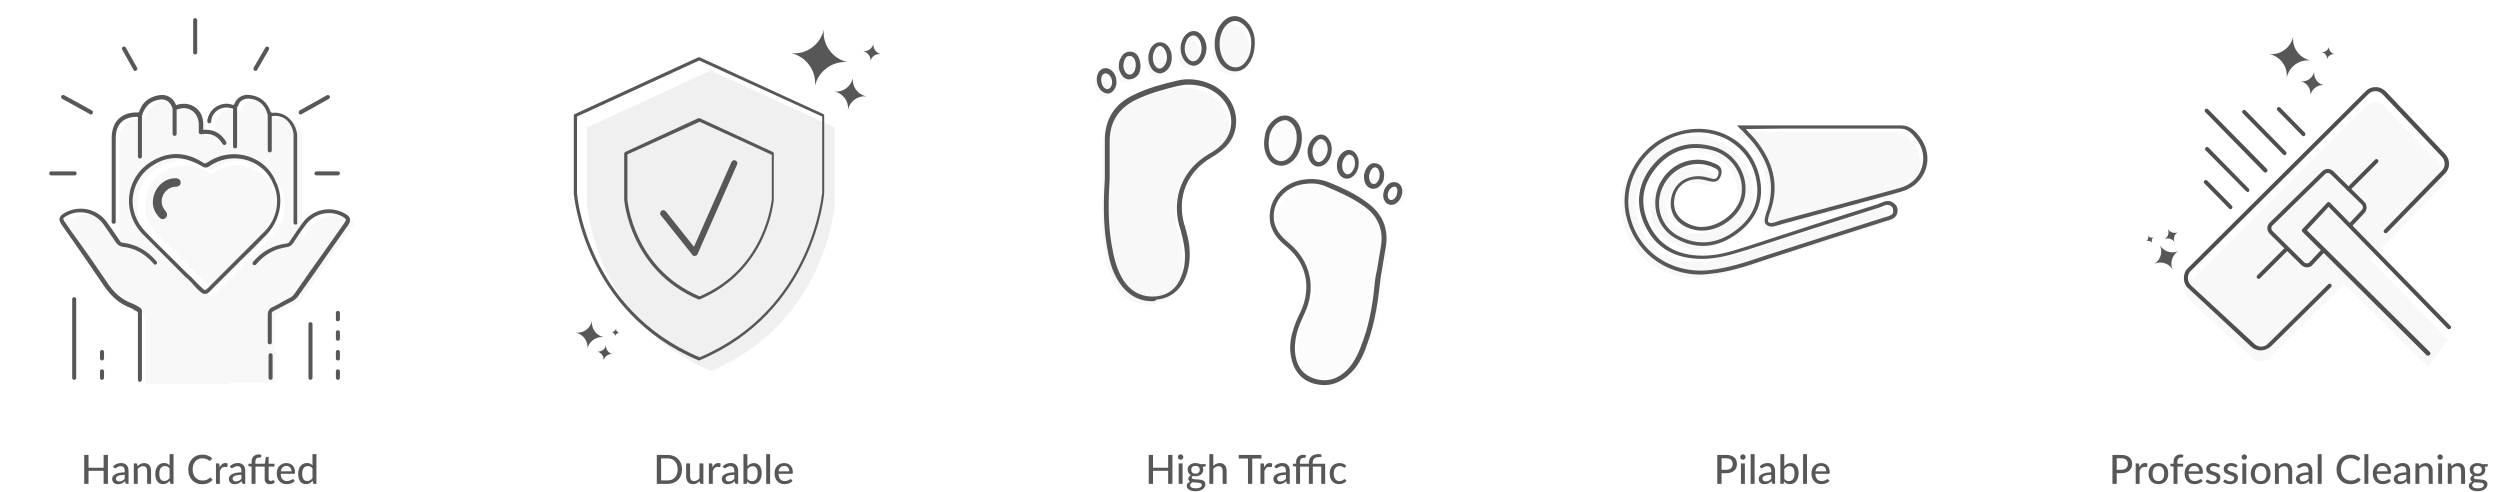 <svg width="620" height="122" viewBox="0 0 620 122" fill="none" xmlns="http://www.w3.org/2000/svg">
<path d="M26.765 112.82V120H25.7V116.765H21.955V120H20.885V112.82H21.955V115.99H25.7V112.82H26.765ZM30.925 117.745C30.528 117.758 30.191 117.79 29.915 117.84C29.638 117.887 29.413 117.95 29.24 118.03C29.066 118.11 28.941 118.205 28.865 118.315C28.788 118.422 28.75 118.542 28.75 118.675C28.75 118.802 28.77 118.912 28.81 119.005C28.853 119.095 28.91 119.17 28.98 119.23C29.053 119.287 29.138 119.328 29.235 119.355C29.331 119.382 29.436 119.395 29.55 119.395C29.7 119.395 29.836 119.38 29.96 119.35C30.086 119.32 30.205 119.278 30.315 119.225C30.425 119.168 30.53 119.1 30.63 119.02C30.73 118.94 30.828 118.848 30.925 118.745V117.745ZM28.065 115.63C28.348 115.36 28.655 115.158 28.985 115.025C29.318 114.892 29.683 114.825 30.08 114.825C30.37 114.825 30.626 114.873 30.85 114.97C31.073 115.063 31.261 115.195 31.415 115.365C31.568 115.535 31.683 115.738 31.76 115.975C31.84 116.212 31.88 116.473 31.88 116.76V120H31.445C31.348 120 31.275 119.985 31.225 119.955C31.175 119.922 31.135 119.862 31.105 119.775L31 119.33C30.87 119.45 30.741 119.557 30.615 119.65C30.488 119.74 30.355 119.818 30.215 119.885C30.078 119.948 29.931 119.997 29.775 120.03C29.618 120.063 29.445 120.08 29.255 120.08C29.055 120.08 28.866 120.053 28.69 120C28.516 119.943 28.365 119.858 28.235 119.745C28.105 119.632 28.001 119.49 27.925 119.32C27.851 119.15 27.815 118.952 27.815 118.725C27.815 118.525 27.868 118.333 27.975 118.15C28.085 117.963 28.261 117.797 28.505 117.65C28.751 117.503 29.071 117.383 29.465 117.29C29.861 117.197 30.348 117.143 30.925 117.13V116.76C30.925 116.377 30.843 116.09 30.68 115.9C30.516 115.71 30.276 115.615 29.96 115.615C29.746 115.615 29.566 115.642 29.42 115.695C29.276 115.748 29.151 115.808 29.045 115.875C28.941 115.938 28.85 115.997 28.77 116.05C28.693 116.103 28.613 116.13 28.53 116.13C28.463 116.13 28.405 116.112 28.355 116.075C28.308 116.038 28.27 115.995 28.24 115.945L28.065 115.63ZM34.1 115.625C34.21 115.508 34.325 115.402 34.445 115.305C34.565 115.208 34.692 115.127 34.825 115.06C34.962 114.99 35.107 114.937 35.26 114.9C35.417 114.86 35.583 114.84 35.76 114.84C36.04 114.84 36.285 114.887 36.495 114.98C36.708 115.073 36.887 115.205 37.03 115.375C37.173 115.542 37.282 115.743 37.355 115.98C37.428 116.217 37.465 116.478 37.465 116.765V120H36.485V116.765C36.485 116.402 36.402 116.12 36.235 115.92C36.068 115.717 35.813 115.615 35.47 115.615C35.22 115.615 34.985 115.675 34.765 115.795C34.548 115.912 34.347 116.072 34.16 116.275V120H33.185V114.92H33.77C33.907 114.92 33.992 114.985 34.025 115.115L34.1 115.625ZM42.056 116.15C41.896 115.94 41.722 115.793 41.536 115.71C41.352 115.627 41.146 115.585 40.916 115.585C40.469 115.585 40.122 115.747 39.876 116.07C39.632 116.39 39.511 116.858 39.511 117.475C39.511 117.798 39.537 118.075 39.591 118.305C39.647 118.532 39.727 118.718 39.831 118.865C39.937 119.008 40.067 119.115 40.221 119.185C40.374 119.252 40.547 119.285 40.741 119.285C41.024 119.285 41.269 119.222 41.476 119.095C41.682 118.968 41.876 118.79 42.056 118.56V116.15ZM43.036 112.62V120H42.446C42.309 120 42.224 119.935 42.191 119.805L42.106 119.22C41.889 119.477 41.642 119.683 41.366 119.84C41.092 119.993 40.776 120.07 40.416 120.07C40.126 120.07 39.862 120.013 39.626 119.9C39.392 119.787 39.192 119.622 39.026 119.405C38.859 119.185 38.731 118.913 38.641 118.59C38.551 118.267 38.506 117.895 38.506 117.475C38.506 117.098 38.556 116.748 38.656 116.425C38.756 116.102 38.901 115.822 39.091 115.585C39.281 115.348 39.511 115.163 39.781 115.03C40.051 114.893 40.356 114.825 40.696 114.825C41.002 114.825 41.262 114.875 41.476 114.975C41.692 115.075 41.886 115.217 42.056 115.4V112.62H43.036ZM52.14 118.46C52.2 118.46 52.252 118.483 52.295 118.53L52.715 118.99C52.422 119.337 52.064 119.605 51.64 119.795C51.22 119.985 50.714 120.08 50.12 120.08C49.6 120.08 49.129 119.99 48.705 119.81C48.285 119.63 47.925 119.378 47.625 119.055C47.329 118.732 47.099 118.345 46.935 117.895C46.772 117.445 46.69 116.95 46.69 116.41C46.69 115.87 46.775 115.375 46.945 114.925C47.119 114.475 47.36 114.088 47.67 113.765C47.98 113.442 48.35 113.19 48.78 113.01C49.214 112.83 49.692 112.74 50.215 112.74C50.725 112.74 51.179 112.823 51.575 112.99C51.972 113.157 52.317 113.378 52.61 113.655L52.26 114.15C52.237 114.187 52.207 114.217 52.17 114.24C52.137 114.263 52.092 114.275 52.035 114.275C51.972 114.275 51.897 114.243 51.81 114.18C51.727 114.117 51.615 114.047 51.475 113.97C51.339 113.89 51.169 113.818 50.965 113.755C50.762 113.692 50.509 113.66 50.205 113.66C49.849 113.66 49.522 113.723 49.225 113.85C48.929 113.973 48.672 114.153 48.455 114.39C48.242 114.623 48.075 114.912 47.955 115.255C47.839 115.595 47.78 115.98 47.78 116.41C47.78 116.847 47.842 117.235 47.965 117.575C48.089 117.915 48.259 118.203 48.475 118.44C48.692 118.677 48.947 118.857 49.24 118.98C49.534 119.103 49.85 119.165 50.19 119.165C50.397 119.165 50.582 119.153 50.745 119.13C50.912 119.103 51.064 119.065 51.2 119.015C51.34 118.965 51.472 118.902 51.595 118.825C51.719 118.745 51.84 118.65 51.96 118.54C51.987 118.517 52.015 118.498 52.045 118.485C52.075 118.468 52.107 118.46 52.14 118.46ZM54.476 115.895C54.639 115.562 54.836 115.3 55.066 115.11C55.296 114.92 55.573 114.825 55.896 114.825C56.006 114.825 56.109 114.838 56.206 114.865C56.306 114.888 56.393 114.925 56.466 114.975L56.401 115.71C56.378 115.8 56.323 115.845 56.236 115.845C56.189 115.845 56.119 115.837 56.026 115.82C55.933 115.8 55.833 115.79 55.726 115.79C55.569 115.79 55.431 115.813 55.311 115.86C55.191 115.903 55.083 115.97 54.986 116.06C54.893 116.147 54.809 116.255 54.736 116.385C54.663 116.512 54.594 116.657 54.531 116.82V120H53.556V114.92H54.116C54.223 114.92 54.294 114.94 54.331 114.98C54.371 115.017 54.399 115.083 54.416 115.18L54.476 115.895ZM59.87 117.745C59.473 117.758 59.137 117.79 58.86 117.84C58.583 117.887 58.358 117.95 58.185 118.03C58.012 118.11 57.887 118.205 57.81 118.315C57.733 118.422 57.695 118.542 57.695 118.675C57.695 118.802 57.715 118.912 57.755 119.005C57.798 119.095 57.855 119.17 57.925 119.23C57.998 119.287 58.083 119.328 58.18 119.355C58.277 119.382 58.382 119.395 58.495 119.395C58.645 119.395 58.782 119.38 58.905 119.35C59.032 119.32 59.15 119.278 59.26 119.225C59.37 119.168 59.475 119.1 59.575 119.02C59.675 118.94 59.773 118.848 59.87 118.745V117.745ZM57.01 115.63C57.293 115.36 57.6 115.158 57.93 115.025C58.263 114.892 58.628 114.825 59.025 114.825C59.315 114.825 59.572 114.873 59.795 114.97C60.018 115.063 60.207 115.195 60.36 115.365C60.513 115.535 60.628 115.738 60.705 115.975C60.785 116.212 60.825 116.473 60.825 116.76V120H60.39C60.293 120 60.22 119.985 60.17 119.955C60.12 119.922 60.08 119.862 60.05 119.775L59.945 119.33C59.815 119.45 59.687 119.557 59.56 119.65C59.433 119.74 59.3 119.818 59.16 119.885C59.023 119.948 58.877 119.997 58.72 120.03C58.563 120.063 58.39 120.08 58.2 120.08C58 120.08 57.812 120.053 57.635 120C57.462 119.943 57.31 119.858 57.18 119.745C57.05 119.632 56.947 119.49 56.87 119.32C56.797 119.15 56.76 118.952 56.76 118.725C56.76 118.525 56.813 118.333 56.92 118.15C57.03 117.963 57.207 117.797 57.45 117.65C57.697 117.503 58.017 117.383 58.41 117.29C58.807 117.197 59.293 117.143 59.87 117.13V116.76C59.87 116.377 59.788 116.09 59.625 115.9C59.462 115.71 59.222 115.615 58.905 115.615C58.692 115.615 58.512 115.642 58.365 115.695C58.222 115.748 58.097 115.808 57.99 115.875C57.887 115.938 57.795 115.997 57.715 116.05C57.638 116.103 57.558 116.13 57.475 116.13C57.408 116.13 57.35 116.112 57.3 116.075C57.253 116.038 57.215 115.995 57.185 115.945L57.01 115.63ZM66.622 115.71V118.685C66.622 118.885 66.671 119.035 66.767 119.135C66.864 119.232 66.99 119.28 67.147 119.28C67.237 119.28 67.314 119.268 67.377 119.245C67.444 119.222 67.501 119.197 67.547 119.17C67.594 119.14 67.634 119.113 67.667 119.09C67.701 119.067 67.731 119.055 67.757 119.055C67.787 119.055 67.812 119.063 67.832 119.08C67.852 119.093 67.872 119.117 67.892 119.15L68.182 119.62C68.022 119.767 67.831 119.88 67.607 119.96C67.387 120.04 67.159 120.08 66.922 120.08C66.512 120.08 66.195 119.965 65.972 119.735C65.752 119.505 65.642 119.177 65.642 118.75V115.71H63.367V120H62.387V115.72L61.857 115.655C61.781 115.638 61.717 115.612 61.667 115.575C61.62 115.535 61.597 115.478 61.597 115.405V115H62.387V114.54C62.387 114.25 62.429 113.992 62.512 113.765C62.596 113.538 62.714 113.347 62.867 113.19C63.024 113.03 63.211 112.91 63.427 112.83C63.647 112.747 63.894 112.705 64.167 112.705C64.397 112.705 64.609 112.738 64.802 112.805L64.782 113.295C64.779 113.338 64.766 113.372 64.742 113.395C64.719 113.415 64.687 113.43 64.647 113.44C64.611 113.45 64.564 113.457 64.507 113.46C64.454 113.46 64.395 113.46 64.332 113.46C64.182 113.46 64.046 113.478 63.922 113.515C63.799 113.552 63.694 113.613 63.607 113.7C63.52 113.787 63.454 113.902 63.407 114.045C63.361 114.185 63.337 114.36 63.337 114.57V115H65.677L65.902 113.475C65.912 113.418 65.936 113.375 65.972 113.345C66.012 113.312 66.062 113.295 66.122 113.295H66.622V115H68.062V115.71H66.622ZM72.292 116.895C72.292 116.702 72.264 116.523 72.207 116.36C72.154 116.197 72.074 116.055 71.967 115.935C71.861 115.815 71.731 115.722 71.577 115.655C71.424 115.588 71.247 115.555 71.047 115.555C70.637 115.555 70.314 115.673 70.077 115.91C69.844 116.147 69.695 116.475 69.632 116.895H72.292ZM73.097 119.275C72.977 119.415 72.839 119.537 72.682 119.64C72.525 119.74 72.359 119.822 72.182 119.885C72.005 119.948 71.822 119.995 71.632 120.025C71.445 120.055 71.26 120.07 71.077 120.07C70.727 120.07 70.402 120.012 70.102 119.895C69.805 119.775 69.547 119.602 69.327 119.375C69.111 119.145 68.941 118.862 68.817 118.525C68.697 118.185 68.637 117.795 68.637 117.355C68.637 117.002 68.692 116.673 68.802 116.37C68.912 116.063 69.069 115.797 69.272 115.57C69.479 115.343 69.731 115.165 70.027 115.035C70.324 114.905 70.657 114.84 71.027 114.84C71.337 114.84 71.622 114.892 71.882 114.995C72.145 115.095 72.372 115.242 72.562 115.435C72.752 115.628 72.9 115.867 73.007 116.15C73.117 116.433 73.172 116.757 73.172 117.12C73.172 117.27 73.156 117.372 73.122 117.425C73.089 117.475 73.027 117.5 72.937 117.5H69.607C69.617 117.803 69.66 118.068 69.737 118.295C69.814 118.518 69.919 118.705 70.052 118.855C70.189 119.005 70.35 119.117 70.537 119.19C70.724 119.263 70.932 119.3 71.162 119.3C71.379 119.3 71.566 119.275 71.722 119.225C71.882 119.175 72.019 119.122 72.132 119.065C72.249 119.005 72.346 118.95 72.422 118.9C72.502 118.85 72.572 118.825 72.632 118.825C72.712 118.825 72.774 118.855 72.817 118.915L73.097 119.275ZM77.495 116.15C77.335 115.94 77.162 115.793 76.975 115.71C76.792 115.627 76.585 115.585 76.355 115.585C75.909 115.585 75.562 115.747 75.315 116.07C75.072 116.39 74.95 116.858 74.95 117.475C74.95 117.798 74.977 118.075 75.03 118.305C75.087 118.532 75.167 118.718 75.27 118.865C75.377 119.008 75.507 119.115 75.66 119.185C75.814 119.252 75.987 119.285 76.18 119.285C76.463 119.285 76.709 119.222 76.915 119.095C77.122 118.968 77.315 118.79 77.495 118.56V116.15ZM78.475 112.62V120H77.885C77.749 120 77.663 119.935 77.63 119.805L77.545 119.22C77.329 119.477 77.082 119.683 76.805 119.84C76.532 119.993 76.215 120.07 75.855 120.07C75.565 120.07 75.302 120.013 75.065 119.9C74.832 119.787 74.632 119.622 74.465 119.405C74.299 119.185 74.17 118.913 74.08 118.59C73.99 118.267 73.945 117.895 73.945 117.475C73.945 117.098 73.995 116.748 74.095 116.425C74.195 116.102 74.34 115.822 74.53 115.585C74.72 115.348 74.95 115.163 75.22 115.03C75.49 114.893 75.795 114.825 76.135 114.825C76.442 114.825 76.702 114.875 76.915 114.975C77.132 115.075 77.325 115.217 77.495 115.4V112.62H78.475Z" fill="#575757"/>
<g opacity="0.5">
<g opacity="0.5">
<path opacity="0.5" d="M67.7 46.8C67.6 46.6 67.5 46.4 67.4 46.2C67.3 46 67.1 45.8 67 45.6C64.2 40.9 57.7 39.6 53.1 42.8C52.5 43.2 52.2 43.2 51.6 42.8C48.2 40.6 44.6 40.3 41.1 42.3C35.2 45.6 34.3 53.2 39 58.1C42 61.2 45 64.2 48.1 67.2C48.4 67.4 48.6 67.7 48.9 67.9C49.7 68.7 50.5 69.6 51.4 70.4C52.2 71.2 52.5 71.2 53.3 70.4C54.7 69 56.1 67.6 57.4 66.3C60.2 63.5 63 60.8 65.7 58C68.7 54.9 69.5 50.3 67.7 46.8Z" fill="#C3C3C3"/>
</g>
</g>
<g opacity="0.5">
<g opacity="0.5">
<path opacity="0.5" d="M86.8 54.4C83.4 52.4 79.2 53.4 76.9 56.6C76.2 57.5 75.5 58.5 74.9 59.5C74.9 57.6 74.9 55.9 74.9 55.9C74.9 55.8 74.9 55.8 74.9 55.7C74.9 52 74.9 48.4 74.9 44.7C74.9 43.5 74.9 42.4 74.9 41.2C74.9 39 74.9 36.8 74.9 34.5C74.9 34.4 74.9 34.4 74.9 34.3C74.6 31.2 72.1 29.1 69 29.4C68.4 29.5 68.4 29.3 68.2 28.8C67.5 26.7 66 25.4 63.8 25C62.2 24.7 60.7 25.4 60.2 26.7C59.9 27.6 59.5 27.5 58.8 27.3C56.2 26.5 53.6 28.4 53.4 31V33.7C52.7 33.6 52 33.6 51.2 33.7C51.2 33 51.2 32.4 51.2 31.7C51.2 28.4 48.5 26.4 45.4 27.4C44.8 27.6 44.7 27.5 44.5 27C43.9 25.5 42.6 24.8 40.9 25C38.6 25.3 37.1 26.6 36.3 28.7C36.2 29 36.3 29.3 35.7 29.3C31.9 29.1 29.6 31.3 29.6 35.1C29.6 39.2 29.6 43.2 29.6 47.3C29.6 50.2 29.6 53 29.6 55.9V59.3C29 58.4 28.3 57.4 27.6 56.5C25.3 53.3 21.2 52.4 17.8 54.2C16.4 54.9 16.3 55.4 17.2 56.7C20.6 61.5 24.1 66.3 27.3 71.3C29 73.8 30.9 75.8 33.7 76.9C34.3 77.1 34.8 77.5 35.4 77.8C35.8 78 36 78.2 36 78.6C36 80.1 36 81.6 36 83.1C36 87.1 36 91.1 36 95.2H56.5L56.7 95.5V94.9H68.1C68.1 92.6 68.1 81.3 68.1 79C68.1 78.3 68.3 77.9 68.9 77.6C70.4 76.9 71.9 76 73.5 75.2C74 74.9 74.4 74.6 74.7 74.2C78.8 68.3 82.9 62.5 87 56.6C88.1 55.6 88 55.1 86.8 54.4ZM67.4 58.8C64.3 62 61.2 65 58.1 68.2C56.6 69.7 55 71.3 53.5 72.8C52.6 73.7 52.2 73.7 51.3 72.8C50.4 71.9 49.4 70.9 48.5 70C48.2 69.7 47.9 69.4 47.6 69.2C44.2 65.8 40.8 62.4 37.4 59C32.1 53.6 33.1 45 39.7 41.3C43.7 39.1 47.7 39.3 51.5 41.8C52.2 42.2 52.5 42.2 53.1 41.8C58.3 38.2 65.6 39.7 68.7 44.9C68.8 45.1 69 45.4 69.1 45.6C69.2 45.8 69.3 46 69.4 46.3C71.6 50.3 70.7 55.4 67.4 58.8Z" fill="#C3C3C3"/>
</g>
</g>
<path d="M50.8 72.9C50.4 72.9 49.9 72.6 49.4 72.1C48.7 71.5 48.1 70.8 47.5 70.1L46.6 69.2L45.7 68.4C44.6 67.3 43.6 66.3 42.5 65.2C40.2 62.9 37.8 60.5 35.5 58.2C32.8 55.5 31.6 51.8 32.1 48.2C32.6 44.7 34.7 41.6 38 39.8C42 37.5 46.3 37.7 50.3 40.3C50.8 40.6 50.9 40.6 51.4 40.3C54 38.5 57.3 37.8 60.5 38.5C63.6 39.2 66.2 41 67.7 43.6L68.1 44.3L68.4 45C70.5 49.1 69.6 54.5 66.2 58.1C64.1 60.3 61.9 62.5 59.7 64.6C58.7 65.6 57.8 66.5 56.8 67.5L55.6 68.7C54.5 69.8 53.3 71 52.2 72.1C51.7 72.7 51.2 72.9 50.8 72.9ZM43.6 39.2C41.9 39.2 40.1 39.7 38.4 40.7C35.4 42.4 33.5 45.2 33 48.4C32.5 51.7 33.7 55.1 36.2 57.6C38.5 60 40.9 62.3 43.2 64.6C44.3 65.7 45.3 66.7 46.4 67.8L47.3 68.6L48.2 69.5C48.8 70.2 49.5 70.8 50.1 71.4C50.8 72.1 50.9 72.1 51.6 71.4C52.7 70.3 53.9 69.1 55 68L56.2 66.8C57.2 65.8 58.1 64.9 59.1 63.9C61.2 61.8 63.4 59.6 65.6 57.4C68.8 54.2 69.6 49.3 67.7 45.5L67.4 44.8L67 44.1C65.6 41.8 63.2 40.1 60.4 39.5C57.5 38.9 54.5 39.5 52.1 41.1C51.3 41.7 50.7 41.7 49.9 41.1C47.7 39.9 45.6 39.2 43.6 39.2Z" fill="#575757"/>
<path d="M28.2 55.5C27.9 55.5 27.7 55.3 27.7 55C27.7 53 27.7 51 27.7 48.9V46.4V34.2C27.7 32.2 28.3 30.5 29.5 29.4C30.7 28.3 32.3 27.8 34.3 27.9C34.3 27.9 34.3 27.9 34.4 27.9C34.4 27.8 34.4 27.7 34.5 27.7C35.3 25.3 37 24 39.5 23.6C41.3 23.3 42.9 24.2 43.6 25.9C43.6 26 43.7 26.1 43.7 26.1C43.7 26.1 43.8 26.1 43.9 26C45.5 25.5 47.1 25.7 48.4 26.6C49.7 27.5 50.4 29 50.4 30.8C50.4 31.2 50.4 31.7 50.4 32.1V32.2C52.9 32 54.8 33 56.1 35.2C56.2 35.4 56.2 35.7 55.9 35.9C55.7 36 55.4 36 55.2 35.7C54 33.7 52.3 32.9 49.9 33.3C49.8 33.3 49.6 33.3 49.5 33.2C49.4 33.1 49.3 33 49.3 32.8V32.2C49.3 31.8 49.3 31.3 49.3 30.9C49.3 29.5 48.7 28.2 47.7 27.5C46.7 26.8 45.5 26.6 44.1 27.1C43.2 27.4 42.9 27.1 42.6 26.4C42 25.1 41 24.5 39.6 24.7C37.5 25 36.2 26.1 35.4 28.1V28.2C35.3 28.5 35.2 29.1 34.3 29C32.6 28.9 31.2 29.3 30.2 30.2C29.2 31.1 28.7 32.5 28.7 34.3V46.5V49C28.7 51 28.7 53.1 28.7 55.1C28.7 55.3 28.4 55.5 28.2 55.5Z" fill="#575757"/>
<path d="M66.9 85.4C66.6 85.4 66.4 85.2 66.4 84.9C66.4 84 66.4 83.1 66.4 82.3C66.4 80.9 66.4 79.5 66.4 78.1C66.4 77.2 66.7 76.6 67.5 76.2C68.4 75.8 69.3 75.3 70.1 74.8C70.7 74.5 71.4 74.1 72 73.8C72.4 73.6 72.7 73.3 73 72.9C75.5 69.3 78 65.7 80.6 62.1L85.4 55.3C85.7 54.9 85.8 54.6 85.8 54.5C85.8 54.3 85.5 54.1 85.1 53.8C82 52 78 52.8 75.8 55.8C74.8 57.1 73.8 58.6 72.7 60.3C72.3 60.9 71.8 61.2 71.1 61.3C68.1 61.7 65.6 63.1 63.5 65.6C63.3 65.8 63 65.8 62.8 65.7C62.6 65.5 62.6 65.2 62.7 65C65 62.3 67.8 60.8 71 60.4C71.5 60.3 71.7 60.2 71.9 59.8C73 58.1 74.1 56.6 75 55.3C77.5 51.9 82 50.9 85.6 53C86.1 53.3 86.7 53.7 86.8 54.3C86.9 54.9 86.6 55.5 86.3 55.9L81.5 62.7C79 66.3 76.5 69.9 73.9 73.5C73.5 74 73.1 74.4 72.5 74.7C71.9 75 71.2 75.4 70.6 75.7C69.7 76.2 68.8 76.6 67.9 77.1C67.5 77.3 67.3 77.5 67.4 78C67.4 79.4 67.4 80.9 67.4 82.3C67.4 83.2 67.4 84 67.4 84.9C67.4 85.2 67.2 85.4 66.9 85.4Z" fill="#575757"/>
<path d="M34.7 94.7C34.4 94.7 34.2 94.5 34.2 94.2V77.6C34.2 77.5 34.2 77.4 33.9 77.2C33.7 77.1 33.4 77 33.2 76.8C32.9 76.6 32.6 76.4 32.2 76.3C29.6 75.3 27.5 73.5 25.5 70.5C23.2 67.1 20.8 63.6 18.5 60.3C17.5 58.8 16.4 57.4 15.4 55.9C15 55.3 14.6 54.7 14.8 54.1C14.9 53.5 15.5 53.1 16.2 52.7C19.8 50.8 24.2 51.8 26.6 55.2C27.5 56.5 28.5 57.9 29.7 59.7C29.9 60.1 30.1 60.2 30.5 60.2C33.7 60.6 36.5 62.1 38.8 64.8C39 65 39 65.3 38.8 65.5C38.6 65.7 38.3 65.7 38.1 65.4C35.9 62.9 33.4 61.5 30.4 61.2C29.7 61.1 29.3 60.8 28.8 60.2C27.6 58.4 26.6 57 25.7 55.7C23.6 52.7 19.7 51.8 16.6 53.5C16.4 53.6 15.7 54 15.7 54.2C15.7 54.4 15.8 54.7 16.2 55.2C17.2 56.7 18.2 58.1 19.3 59.6C21.7 62.9 24.1 66.4 26.4 69.8C28.2 72.6 30.1 74.2 32.6 75.2C33 75.3 33.3 75.5 33.7 75.7C33.9 75.8 34.1 75.9 34.4 76.1C35 76.4 35.3 76.8 35.2 77.4V94C35.2 94.4 35 94.7 34.7 94.7Z" fill="#575757"/>
<path d="M73.3 55.7C73 55.7 72.8 55.5 72.8 55.2V54.5V43.5V33.4V33.2C72.6 31.8 72 30.6 71 29.7C70 28.9 68.8 28.6 67.5 28.8C66.5 28.9 66.4 28.3 66.2 28V27.9C65.6 26 64.2 24.8 62.2 24.5C60.8 24.3 59.6 24.8 59.2 25.9C58.7 27.2 57.9 27 57.2 26.8C56.1 26.5 54.9 26.7 54 27.3C53 28 52.4 29 52.4 30.1C52.4 30.4 52.1 30.6 51.9 30.6C51.6 30.6 51.4 30.3 51.4 30.1C51.5 28.7 52.3 27.4 53.4 26.6C54.6 25.8 56.1 25.5 57.4 25.9C58 26.1 58 26.1 58.2 25.6C58.8 24.1 60.5 23.2 62.3 23.6C64.7 24 66.3 25.4 67.1 27.7V27.8C67.1 27.8 67.1 27.9 67.2 28H67.3C68.9 27.8 70.4 28.2 71.5 29.2C72.7 30.2 73.5 31.7 73.7 33.4V33.6V40.3V43.8V54.8V55.4C73.8 55.5 73.6 55.7 73.3 55.7Z" fill="#575757"/>
<path d="M43.3 44.2C40.4 44.3 37.9 46.9 37.9 50.3C37.9 51.4 38.4 52.7 39.4 53.8C39.9 54.4 40.5 54.6 41.1 54C41.6 53.5 41.5 52.9 41.1 52.4C38.8 49.9 40.8 46.3 43.6 46.3C44.3 46.3 44.9 45.9 44.8 45.1C44.6 44.3 44 44.2 43.3 44.2Z" fill="#575757"/>
<path d="M34.7 39.3C34.4 39.3 34.2 39.1 34.2 38.8V28.3C34.2 28 34.4 27.8 34.7 27.8C35 27.8 35.2 28 35.2 28.3V38.8C35.2 39.1 35 39.3 34.7 39.3Z" fill="#575757"/>
<path d="M66.9 37.8C66.6 37.8 66.4 37.6 66.4 37.3V28.2C66.4 27.9 66.6 27.7 66.9 27.7C67.2 27.7 67.4 27.9 67.4 28.2V37.3C67.4 37.6 67.2 37.8 66.9 37.8Z" fill="#575757"/>
<path d="M43.3 33.7C43 33.7 42.8 33.5 42.8 33.2V26.6C42.8 26.3 43 26.1 43.3 26.1C43.6 26.1 43.8 26.3 43.8 26.6V33.2C43.8 33.5 43.6 33.7 43.3 33.7Z" fill="#575757"/>
<path d="M58.3 36.8C58 36.8 57.8 36.6 57.8 36.3V26.6C57.8 26.3 58 26.1 58.3 26.1C58.6 26.1 58.8 26.3 58.8 26.6V36.3C58.8 36.6 58.6 36.8 58.3 36.8Z" fill="#575757"/>
<path d="M67.1 94.2C66.8 94.2 66.6 94 66.6 93.7V88.1C66.6 87.8 66.8 87.6 67.1 87.6C67.4 87.6 67.6 87.8 67.6 88.1V93.7C67.6 94 67.4 94.2 67.1 94.2Z" fill="#575757"/>
<path d="M18.4 94.2C18.1 94.2 17.9 94 17.9 93.7V74.2C17.9 73.9 18.1 73.7 18.4 73.7C18.7 73.7 18.9 73.9 18.9 74.2V93.8C18.9 94 18.7 94.2 18.4 94.2Z" fill="#575757"/>
<path d="M25.3 89.4C25 89.4 24.8 89.2 24.8 88.9V87.3C24.8 87 25 86.8 25.3 86.8C25.6 86.8 25.8 87 25.8 87.3V88.9C25.8 89.2 25.5 89.4 25.3 89.4Z" fill="#575757"/>
<path d="M25.3 94.2C25 94.2 24.8 94 24.8 93.7V92.1C24.8 91.8 25 91.6 25.3 91.6C25.6 91.6 25.8 91.8 25.8 92.1V93.7C25.8 94 25.5 94.2 25.3 94.2Z" fill="#575757"/>
<path d="M77 94.2C76.7 94.2 76.5 94 76.5 93.7V80.4C76.5 80.1 76.7 79.9 77 79.9C77.3 79.9 77.5 80.1 77.5 80.4V93.7C77.5 94 77.2 94.2 77 94.2Z" fill="#575757"/>
<path d="M83.8 89.4C83.5 89.4 83.3 89.2 83.3 88.9V87.3C83.3 87 83.5 86.8 83.8 86.8C84.1 86.8 84.3 87 84.3 87.3V88.9C84.3 89.2 84.1 89.4 83.8 89.4Z" fill="#575757"/>
<path d="M83.8 94.2C83.5 94.2 83.3 94 83.3 93.7V92.1C83.3 91.8 83.5 91.6 83.8 91.6C84.1 91.6 84.3 91.8 84.3 92.1V93.7C84.3 94 84.1 94.2 83.8 94.2Z" fill="#575757"/>
<path d="M83.8 79.7C83.5 79.7 83.3 79.5 83.3 79.2V77.6C83.3 77.3 83.5 77.1 83.8 77.1C84.1 77.1 84.3 77.3 84.3 77.6V79.2C84.3 79.4 84.1 79.7 83.8 79.7Z" fill="#575757"/>
<path d="M83.8 84.5C83.5 84.5 83.3 84.3 83.3 84V82.4C83.3 82.1 83.5 81.9 83.8 81.9C84.1 81.9 84.3 82.1 84.3 82.4V84C84.3 84.3 84.1 84.5 83.8 84.5Z" fill="#575757"/>
<path d="M18.5 43.5H12.7C12.4 43.5 12.2 43.3 12.2 43C12.2 42.7 12.4 42.5 12.7 42.5H18.5C18.8 42.5 19 42.7 19 43C19 43.3 18.8 43.5 18.5 43.5Z" fill="#575757"/>
<path d="M22.5 28.4C22.4 28.4 22.3 28.4 22.3 28.3L15.4 24.5C15.2 24.4 15.1 24.1 15.2 23.8C15.3 23.6 15.6 23.5 15.9 23.6L22.8 27.4C23 27.5 23.1 27.8 23 28.1C22.9 28.3 22.7 28.4 22.5 28.4Z" fill="#575757"/>
<path d="M33.5 17.6C33.3 17.6 33.2 17.5 33.1 17.3L30.3 12.3C30.2 12.1 30.2 11.8 30.5 11.6C30.7 11.5 31 11.5 31.2 11.8L34 16.8C34.1 17 34.1 17.3 33.8 17.5C33.6 17.6 33.5 17.6 33.5 17.6Z" fill="#575757"/>
<path d="M48.4 13.5C48.1 13.5 47.9 13.3 47.9 13V5C47.9 4.7 48.1 4.5 48.4 4.5C48.7 4.5 48.9 4.7 48.9 5V13C48.9 13.3 48.7 13.5 48.4 13.5Z" fill="#575757"/>
<path d="M63.4 17.6C63.3 17.6 63.2 17.6 63.1 17.5C62.9 17.4 62.8 17.1 62.9 16.8L65.8 11.8C65.9 11.6 66.2 11.5 66.5 11.6C66.7 11.7 66.8 12 66.7 12.3L63.8 17.3C63.7 17.5 63.6 17.6 63.4 17.6Z" fill="#575757"/>
<path d="M74.5 28.4C74.3 28.4 74.2 28.3 74.1 28.1C74 27.9 74.1 27.6 74.3 27.4L81.1 23.6C81.3 23.5 81.6 23.6 81.8 23.8C81.9 24 81.8 24.3 81.6 24.5L74.8 28.3C74.7 28.4 74.6 28.4 74.5 28.4Z" fill="#575757"/>
<path d="M83.8 43.5H78.5C78.2 43.5 78 43.3 78 43C78 42.7 78.2 42.5 78.5 42.5H83.8C84.1 42.5 84.3 42.7 84.3 43C84.3 43.2 84.1 43.5 83.8 43.5Z" fill="#575757"/>
<path d="M290.765 112.82V120H289.7V116.765H285.955V120H284.885V112.82H285.955V115.99H289.7V112.82H290.765ZM293.283 114.92V120H292.308V114.92H293.283ZM293.468 113.35C293.468 113.44 293.45 113.527 293.413 113.61C293.376 113.69 293.326 113.762 293.263 113.825C293.203 113.885 293.131 113.933 293.048 113.97C292.965 114.003 292.878 114.02 292.788 114.02C292.698 114.02 292.613 114.003 292.533 113.97C292.453 113.933 292.381 113.885 292.318 113.825C292.258 113.762 292.21 113.69 292.173 113.61C292.14 113.527 292.123 113.44 292.123 113.35C292.123 113.257 292.14 113.17 292.173 113.09C292.21 113.007 292.258 112.935 292.318 112.875C292.381 112.812 292.453 112.763 292.533 112.73C292.613 112.693 292.698 112.675 292.788 112.675C292.878 112.675 292.965 112.693 293.048 112.73C293.131 112.763 293.203 112.812 293.263 112.875C293.326 112.935 293.376 113.007 293.413 113.09C293.45 113.17 293.468 113.257 293.468 113.35ZM296.48 117.465C296.653 117.465 296.805 117.442 296.935 117.395C297.068 117.348 297.178 117.283 297.265 117.2C297.355 117.113 297.421 117.01 297.465 116.89C297.511 116.77 297.535 116.638 297.535 116.495C297.535 116.202 297.445 115.968 297.265 115.795C297.088 115.618 296.826 115.53 296.48 115.53C296.136 115.53 295.875 115.618 295.695 115.795C295.518 115.968 295.43 116.202 295.43 116.495C295.43 116.638 295.451 116.77 295.495 116.89C295.541 117.007 295.608 117.108 295.695 117.195C295.785 117.278 295.895 117.345 296.025 117.395C296.158 117.442 296.31 117.465 296.48 117.465ZM298.035 120.265C298.035 120.145 298.001 120.05 297.935 119.98C297.868 119.907 297.776 119.85 297.66 119.81C297.546 119.767 297.413 119.737 297.26 119.72C297.106 119.7 296.945 119.685 296.775 119.675C296.608 119.665 296.436 119.657 296.26 119.65C296.083 119.64 295.913 119.623 295.75 119.6C295.576 119.687 295.433 119.792 295.32 119.915C295.21 120.038 295.155 120.183 295.155 120.35C295.155 120.457 295.181 120.557 295.235 120.65C295.291 120.743 295.376 120.823 295.49 120.89C295.606 120.96 295.751 121.013 295.925 121.05C296.101 121.09 296.311 121.11 296.555 121.11C296.795 121.11 297.006 121.088 297.19 121.045C297.373 121.005 297.526 120.947 297.65 120.87C297.776 120.797 297.871 120.708 297.935 120.605C298.001 120.502 298.035 120.388 298.035 120.265ZM299.025 115.11V115.475C299.025 115.595 298.95 115.67 298.8 115.7L298.255 115.78C298.301 115.883 298.338 115.993 298.365 116.11C298.391 116.223 298.405 116.343 298.405 116.47C298.405 116.72 298.356 116.947 298.26 117.15C298.163 117.35 298.03 117.522 297.86 117.665C297.69 117.808 297.486 117.918 297.25 117.995C297.016 118.072 296.76 118.11 296.48 118.11C296.25 118.11 296.035 118.085 295.835 118.035C295.735 118.095 295.658 118.162 295.605 118.235C295.555 118.305 295.53 118.375 295.53 118.445C295.53 118.562 295.578 118.648 295.675 118.705C295.775 118.762 295.903 118.803 296.06 118.83C296.22 118.853 296.401 118.868 296.605 118.875C296.811 118.882 297.02 118.893 297.23 118.91C297.443 118.923 297.651 118.95 297.855 118.99C298.061 119.027 298.243 119.088 298.4 119.175C298.56 119.258 298.688 119.375 298.785 119.525C298.885 119.672 298.935 119.863 298.935 120.1C298.935 120.32 298.88 120.533 298.77 120.74C298.663 120.947 298.506 121.13 298.3 121.29C298.093 121.45 297.841 121.578 297.545 121.675C297.248 121.772 296.911 121.82 296.535 121.82C296.158 121.82 295.83 121.783 295.55 121.71C295.273 121.637 295.041 121.538 294.855 121.415C294.671 121.292 294.533 121.148 294.44 120.985C294.35 120.822 294.305 120.652 294.305 120.475C294.305 120.228 294.381 120.02 294.535 119.85C294.688 119.677 294.9 119.542 295.17 119.445C295.023 119.378 294.906 119.288 294.82 119.175C294.733 119.058 294.69 118.905 294.69 118.715C294.69 118.642 294.703 118.567 294.73 118.49C294.756 118.41 294.796 118.332 294.85 118.255C294.906 118.175 294.975 118.1 295.055 118.03C295.138 117.96 295.233 117.897 295.34 117.84C295.09 117.7 294.893 117.515 294.75 117.285C294.606 117.052 294.535 116.78 294.535 116.47C294.535 116.22 294.583 115.995 294.68 115.795C294.776 115.595 294.91 115.423 295.08 115.28C295.253 115.137 295.458 115.027 295.695 114.95C295.935 114.873 296.196 114.835 296.48 114.835C296.92 114.835 297.298 114.927 297.615 115.11H299.025ZM300.894 115.565C301.108 115.348 301.343 115.173 301.599 115.04C301.859 114.907 302.158 114.84 302.494 114.84C302.774 114.84 303.019 114.887 303.229 114.98C303.443 115.073 303.621 115.205 303.764 115.375C303.908 115.542 304.016 115.743 304.089 115.98C304.163 116.217 304.199 116.478 304.199 116.765V120H303.219V116.765C303.219 116.402 303.136 116.12 302.969 115.92C302.803 115.717 302.548 115.615 302.204 115.615C301.954 115.615 301.719 115.675 301.499 115.795C301.283 115.912 301.081 116.072 300.894 116.275V120H299.919V112.62H300.894V115.565ZM312.837 113.71H310.557V120H309.497V113.71H307.207V112.82H312.837V113.71ZM313.515 115.895C313.678 115.562 313.875 115.3 314.105 115.11C314.335 114.92 314.612 114.825 314.935 114.825C315.045 114.825 315.148 114.838 315.245 114.865C315.345 114.888 315.432 114.925 315.505 114.975L315.44 115.71C315.417 115.8 315.362 115.845 315.275 115.845C315.228 115.845 315.158 115.837 315.065 115.82C314.972 115.8 314.872 115.79 314.765 115.79C314.608 115.79 314.47 115.813 314.35 115.86C314.23 115.903 314.122 115.97 314.025 116.06C313.932 116.147 313.848 116.255 313.775 116.385C313.702 116.512 313.633 116.657 313.57 116.82V120H312.595V114.92H313.155C313.262 114.92 313.333 114.94 313.37 114.98C313.41 115.017 313.438 115.083 313.455 115.18L313.515 115.895ZM318.909 117.745C318.512 117.758 318.176 117.79 317.899 117.84C317.622 117.887 317.397 117.95 317.224 118.03C317.051 118.11 316.926 118.205 316.849 118.315C316.772 118.422 316.734 118.542 316.734 118.675C316.734 118.802 316.754 118.912 316.794 119.005C316.837 119.095 316.894 119.17 316.964 119.23C317.037 119.287 317.122 119.328 317.219 119.355C317.316 119.382 317.421 119.395 317.534 119.395C317.684 119.395 317.821 119.38 317.944 119.35C318.071 119.32 318.189 119.278 318.299 119.225C318.409 119.168 318.514 119.1 318.614 119.02C318.714 118.94 318.812 118.848 318.909 118.745V117.745ZM316.049 115.63C316.332 115.36 316.639 115.158 316.969 115.025C317.302 114.892 317.667 114.825 318.064 114.825C318.354 114.825 318.611 114.873 318.834 114.97C319.057 115.063 319.246 115.195 319.399 115.365C319.552 115.535 319.667 115.738 319.744 115.975C319.824 116.212 319.864 116.473 319.864 116.76V120H319.429C319.332 120 319.259 119.985 319.209 119.955C319.159 119.922 319.119 119.862 319.089 119.775L318.984 119.33C318.854 119.45 318.726 119.557 318.599 119.65C318.472 119.74 318.339 119.818 318.199 119.885C318.062 119.948 317.916 119.997 317.759 120.03C317.602 120.063 317.429 120.08 317.239 120.08C317.039 120.08 316.851 120.053 316.674 120C316.501 119.943 316.349 119.858 316.219 119.745C316.089 119.632 315.986 119.49 315.909 119.32C315.836 119.15 315.799 118.952 315.799 118.725C315.799 118.525 315.852 118.333 315.959 118.15C316.069 117.963 316.246 117.797 316.489 117.65C316.736 117.503 317.056 117.383 317.449 117.29C317.846 117.197 318.332 117.143 318.909 117.13V116.76C318.909 116.377 318.827 116.09 318.664 115.9C318.501 115.71 318.261 115.615 317.944 115.615C317.731 115.615 317.551 115.642 317.404 115.695C317.261 115.748 317.136 115.808 317.029 115.875C316.926 115.938 316.834 115.997 316.754 116.05C316.677 116.103 316.597 116.13 316.514 116.13C316.447 116.13 316.389 116.112 316.339 116.075C316.292 116.038 316.254 115.995 316.224 115.945L316.049 115.63ZM321.431 120V115.72L320.901 115.655C320.825 115.638 320.761 115.612 320.711 115.575C320.665 115.535 320.641 115.478 320.641 115.405V115H321.431V114.62C321.431 114.33 321.473 114.072 321.556 113.845C321.64 113.618 321.758 113.427 321.911 113.27C322.068 113.11 322.256 112.99 322.476 112.91C322.696 112.827 322.943 112.785 323.216 112.785C323.44 112.785 323.651 112.818 323.851 112.885L323.826 113.38C323.823 113.42 323.81 113.452 323.786 113.475C323.763 113.495 323.731 113.51 323.691 113.52C323.655 113.53 323.608 113.537 323.551 113.54C323.498 113.54 323.44 113.54 323.376 113.54C323.226 113.54 323.09 113.558 322.966 113.595C322.843 113.632 322.738 113.693 322.651 113.78C322.565 113.867 322.498 113.982 322.451 114.125C322.405 114.265 322.381 114.44 322.381 114.65V115H324.606V114.755C324.606 114.445 324.655 114.16 324.751 113.9C324.851 113.637 325 113.41 325.196 113.22C325.393 113.03 325.64 112.883 325.936 112.78C326.233 112.673 326.58 112.62 326.976 112.62C327.103 112.62 327.235 112.628 327.371 112.645C327.511 112.662 327.63 112.687 327.726 112.72L327.691 113.23C327.685 113.297 327.643 113.332 327.566 113.335C327.49 113.338 327.385 113.34 327.251 113.34C326.948 113.34 326.688 113.37 326.471 113.43C326.258 113.49 326.083 113.58 325.946 113.7C325.81 113.82 325.71 113.972 325.646 114.155C325.583 114.335 325.551 114.545 325.551 114.785V115H328.641V120H327.666V115.71H325.581V120H324.606V115.71H322.411V120H321.431ZM333.616 115.87C333.586 115.907 333.556 115.937 333.526 115.96C333.499 115.98 333.459 115.99 333.406 115.99C333.353 115.99 333.296 115.97 333.236 115.93C333.179 115.887 333.106 115.842 333.016 115.795C332.929 115.745 332.823 115.7 332.696 115.66C332.573 115.617 332.419 115.595 332.236 115.595C331.996 115.595 331.784 115.638 331.601 115.725C331.418 115.812 331.264 115.935 331.141 116.095C331.021 116.255 330.929 116.45 330.866 116.68C330.803 116.91 330.771 117.168 330.771 117.455C330.771 117.752 330.804 118.017 330.871 118.25C330.938 118.48 331.033 118.675 331.156 118.835C331.279 118.992 331.429 119.112 331.606 119.195C331.783 119.275 331.979 119.315 332.196 119.315C332.406 119.315 332.579 119.29 332.716 119.24C332.853 119.187 332.966 119.13 333.056 119.07C333.146 119.01 333.221 118.955 333.281 118.905C333.341 118.852 333.403 118.825 333.466 118.825C333.546 118.825 333.608 118.855 333.651 118.915L333.931 119.275C333.814 119.418 333.683 119.54 333.536 119.64C333.393 119.74 333.239 119.822 333.076 119.885C332.913 119.948 332.741 119.995 332.561 120.025C332.384 120.055 332.204 120.07 332.021 120.07C331.704 120.07 331.408 120.012 331.131 119.895C330.858 119.778 330.619 119.608 330.416 119.385C330.216 119.162 330.058 118.888 329.941 118.565C329.824 118.238 329.766 117.868 329.766 117.455C329.766 117.078 329.818 116.73 329.921 116.41C330.028 116.09 330.183 115.815 330.386 115.585C330.593 115.352 330.846 115.17 331.146 115.04C331.446 114.907 331.789 114.84 332.176 114.84C332.539 114.84 332.859 114.898 333.136 115.015C333.413 115.132 333.659 115.297 333.876 115.51L333.616 115.87Z" fill="#575757"/>
<g opacity="0.5">
<g opacity="0.5">
<g opacity="0.5">
<path opacity="0.5" d="M342.9 70.7C342.4 75.8 341.6 80.8 339.9 85.6C338.9 88.3 337.9 91 335.8 93.1C333.5 95.5 330.6 96.5 327.4 95.6C324.3 94.8 322.6 92.6 322 89.5C321.6 87.5 321.8 85.6 322.3 83.6C322.8 81.8 323.6 80.1 324.3 78.5C327.1 72.4 325.8 66.1 320.6 61.8C318.5 60.1 316.8 58.1 316.6 55.3C316.3 50.9 319.4 47.1 324.1 46.2C326.3 45.8 328.6 46 330.6 46.8C333.8 48.1 336.9 49.6 339.7 51.6C343.3 54.2 344.8 57.6 344.2 62C343.9 65 343.4 67.8 342.9 70.7Z" fill="#C3C3C3"/>
</g>
</g>
<g opacity="0.5">
<g opacity="0.5">
<path opacity="0.5" d="M315.6 34.8C315.8 33.6 316.4 32.2 317.8 31.1C319.6 29.7 321.7 30.1 322.8 32C324.3 34.5 323.7 38.6 321.5 40.5C319.6 42.2 317.2 41.8 316.1 39.5C315.4 38.3 315.2 36.9 315.6 34.8Z" fill="#C3C3C3"/>
</g>
</g>
<g opacity="0.5">
<g opacity="0.5">
<path opacity="0.5" d="M331 38.8C330.7 40.6 329.3 41.9 328.1 41.8C326.9 41.6 326 40 326.2 38.2V38.1C326.4 36.3 327.8 34.8 329.1 35C330.4 35.2 331.3 37 331 38.8Z" fill="#C3C3C3"/>
</g>
</g>
<g opacity="0.5">
<g opacity="0.5">
<path opacity="0.5" d="M337.8 42.1C337.5 43.7 336.3 44.9 335.2 44.7C334.1 44.5 333.3 43 333.6 41.4C333.9 39.8 335 38.6 336.2 38.7C337.3 38.9 338.1 40.5 337.8 42.1Z" fill="#C3C3C3"/>
</g>
</g>
<g opacity="0.5">
<g opacity="0.5">
<path opacity="0.5" d="M344 45C344 45.5 343.7 46 343.4 46.5C343 47.1 342.4 47.4 341.7 47.2C341 47.1 340.6 46.6 340.4 46C340.1 45 340.2 44.1 340.7 43.2C341.1 42.5 341.6 41.9 342.5 42.1C343.5 42.2 343.8 43 344 43.8C344.1 44.1 344.1 44.5 344 45Z" fill="#C3C3C3"/>
</g>
</g>
<g opacity="0.5">
<g opacity="0.5">
<path opacity="0.5" d="M348.4 49C348.2 50.4 347.2 51.4 346.1 51.3C345.2 51.2 344.6 50.1 344.9 49C345.1 47.7 346.3 46.6 347.3 46.8C348.2 46.9 348.6 47.8 348.4 49Z" fill="#C3C3C3"/>
</g>
</g>
</g>
<path d="M328.5 95.5C327.7 95.5 326.9 95.4 326 95.2C322.8 94.3 320.9 92.1 320.2 88.6C319.8 86.7 319.9 84.6 320.5 82.5C321 80.7 321.7 79 322.5 77.4L322.6 77.2C325.3 71.3 324 65.3 319.1 61.2C317.1 59.6 315.1 57.5 314.9 54.3C314.6 49.6 317.9 45.5 322.9 44.6C325.3 44.2 327.7 44.4 329.8 45.3C332.7 46.5 336.1 48 339 50.2C342.8 52.9 344.4 56.6 343.7 61.1C343.4 63.1 343 65.1 342.7 67.1C342.5 68 342.4 68.9 342.3 69.7C341.8 74.2 341.1 79.6 339.3 84.7C338.4 87.4 337.3 90.2 335.1 92.4C333.1 94.4 330.9 95.5 328.5 95.5ZM325.2 45.5C324.5 45.5 323.8 45.6 323 45.7C318.6 46.5 315.6 50.1 315.9 54.2C316.1 57 317.9 58.8 319.7 60.3C325 64.7 326.5 71.3 323.6 77.6L323.5 77.8C322.8 79.4 322 81 321.6 82.7C321.1 84.7 321 86.5 321.3 88.3C321.8 91.3 323.5 93.2 326.3 94C329.2 94.8 331.9 94 334.2 91.6C336.2 89.5 337.2 86.8 338.1 84.3C339.9 79.3 340.6 74 341 69.6C341.1 68.7 341.3 67.8 341.5 66.9C341.8 64.9 342.2 62.9 342.5 60.9C343.1 56.9 341.7 53.5 338.2 51.1C335.3 49 332 47.6 329.2 46.4C328 45.8 326.6 45.5 325.2 45.5Z" fill="#575757"/>
<path d="M317.7 41.1C317.5 41.1 317.3 41.1 317 41C315.8 40.8 314.8 40 314.2 38.7C313.5 37.3 313.3 35.7 313.7 33.6C313.9 32 314.8 30.6 316.1 29.6C317.1 28.8 318.2 28.5 319.3 28.7C320.4 28.9 321.3 29.6 322 30.7C323.6 33.4 322.9 37.8 320.6 39.9C319.7 40.7 318.7 41.1 317.7 41.1ZM318.7 29.8C318.1 29.8 317.4 30.1 316.8 30.5C315.3 31.7 314.9 33.2 314.8 33.8C314.5 35.6 314.6 37 315.2 38.2C315.7 39.1 316.4 39.7 317.2 39.9C318 40.1 318.9 39.8 319.7 39.1C321.6 37.3 322.2 33.5 320.9 31.3C320.4 30.5 319.7 30 319 29.8C318.9 29.8 318.8 29.8 318.7 29.8Z" fill="#575757"/>
<path d="M327 41.3C326.9 41.3 326.8 41.3 326.7 41.3C325.2 41.1 324.1 39.3 324.3 37.1C324.3 37 324.3 37 324.3 37C324.5 35.8 325.1 34.7 326 34C326.6 33.5 327.3 33.3 327.9 33.4C328.5 33.5 329.1 33.8 329.5 34.5C330.2 35.4 330.4 36.7 330.2 37.9C329.9 39.8 328.5 41.3 327 41.3ZM327.6 34.5C327.3 34.5 327 34.6 326.7 34.9C326.1 35.4 325.6 36.3 325.5 37.1V37.2C325.4 38.7 326 40 326.9 40.2C327.8 40.3 328.9 39.1 329.2 37.7C329.4 36.8 329.2 35.8 328.7 35.1C328.5 34.9 328.2 34.6 327.8 34.5C327.7 34.5 327.7 34.5 327.6 34.5Z" fill="#575757"/>
<path d="M334.1 44.3C334 44.3 333.9 44.3 333.7 44.3C332.2 44 331.3 42.3 331.6 40.3C331.9 38.4 333.4 37 334.8 37.2C335.4 37.3 335.9 37.6 336.3 38.2C336.9 39 337.1 40.1 336.9 41.3C336.7 42.4 336.1 43.4 335.3 43.9C335.1 44.1 334.6 44.3 334.1 44.3ZM334.7 38.3C333.9 38.3 333.1 39.3 332.9 40.5C332.7 41.8 333.2 43 334 43.2C334.3 43.3 334.7 43.1 334.9 43C335.4 42.6 335.8 41.9 336 41.1C336.1 40.3 336 39.4 335.6 38.9C335.5 38.7 335.2 38.5 334.8 38.4C334.7 38.3 334.7 38.3 334.7 38.3Z" fill="#575757"/>
<path d="M340.7 46.8C340.6 46.8 340.4 46.8 340.2 46.8C339.4 46.6 338.8 46.1 338.5 45.2C338.1 44.1 338.2 43 338.8 41.9C339.4 40.8 340.2 40.3 341.2 40.5C342.7 40.7 343 42.1 343.2 42.6C343.3 43.1 343.3 43.5 343.2 44.1C343.2 44.7 342.9 45.3 342.4 45.9C342 46.4 341.4 46.8 340.7 46.8ZM341 41.5C340.7 41.5 340.3 41.7 339.9 42.4C339.5 43.2 339.4 44 339.7 44.8C339.9 45.4 340.3 45.6 340.5 45.6C341 45.7 341.3 45.5 341.6 45.1C341.9 44.7 342.1 44.3 342.1 43.9C342.2 43.4 342.2 43.1 342.1 42.8C341.9 41.9 341.6 41.6 341.1 41.5C341.1 41.5 341.1 41.5 341 41.5Z" fill="#575757"/>
<path d="M345.1 50.8C345 50.8 344.9 50.8 344.8 50.8C344.3 50.7 343.8 50.5 343.5 50C343.1 49.4 342.9 48.6 343.1 47.8C343.4 46.1 344.8 44.9 346.1 45.2C347.3 45.4 348 46.6 347.7 48.1C347.4 49.6 346.3 50.8 345.1 50.8ZM345.8 46.3C345.2 46.3 344.4 47 344.2 48C344.1 48.5 344.2 49 344.4 49.3C344.5 49.4 344.7 49.6 344.9 49.6C345.6 49.7 346.4 48.9 346.5 47.8C346.6 47.5 346.7 46.4 345.8 46.2C345.9 46.3 345.8 46.3 345.8 46.3Z" fill="#575757"/>
<g opacity="0.5">
<g opacity="0.5">
<path opacity="0.5" d="M273.5 45.7C273.2 51.3 273.1 56.8 274 62.3C274.5 65.4 275.2 68.5 277 71.2C279.1 74.2 282 75.8 285.7 75.5C289.2 75.1 291.5 73.1 292.6 69.8C293.3 67.7 293.6 65.6 293.4 63.4C293.2 61.4 292.7 59.4 292.1 57.5C290.1 50.4 292.8 43.8 299.1 40.1C301.7 38.6 303.9 36.8 304.6 33.8C305.8 29.1 303 24.4 298.1 22.6C295.7 21.8 293.3 21.5 290.9 22.1C287.2 23 283.6 23.9 280.2 25.6C275.9 27.7 273.5 31.2 273.5 36C273.5 39.3 273.5 42.5 273.5 45.7Z" fill="#C3C3C3"/>
</g>
<g opacity="0.5">
<path opacity="0.5" d="M309.7 11.8C309.7 10.5 309.3 8.8 308 7.4C306.3 5.5 304 5.6 302.4 7.5C300.3 9.9 300.3 14.5 302.3 17C304 19.2 306.7 19.1 308.4 16.9C309.2 15.7 309.7 14.1 309.7 11.8Z" fill="#C3C3C3"/>
</g>
<g opacity="0.5">
<path opacity="0.5" d="M292.2 13.4C292.2 15.4 293.4 17.1 294.8 17.2C296.2 17.2 297.4 15.7 297.5 13.7V13.6C297.6 11.6 296.3 9.8 294.9 9.7C293.5 9.5 292.2 11.4 292.2 13.4Z" fill="#C3C3C3"/>
</g>
<g opacity="0.5">
<path opacity="0.5" d="M284.3 15.7C284.3 17.5 285.4 19 286.7 19C288 19 289 17.5 289 15.7C289 13.9 288 12.4 286.7 12.4C285.4 12.3 284.3 13.8 284.3 15.7Z" fill="#C3C3C3"/>
</g>
<g opacity="0.5">
<path opacity="0.5" d="M277 17.7C276.9 18.3 277.1 18.8 277.4 19.4C277.8 20.1 278.3 20.5 279.1 20.5C279.9 20.5 280.3 20 280.7 19.4C281.2 18.4 281.3 17.3 280.9 16.3C280.6 15.5 280.1 14.7 279.1 14.7C278 14.7 277.5 15.4 277.2 16.3C277 16.7 277 17.2 277 17.7Z" fill="#C3C3C3"/>
</g>
<g opacity="0.5">
<path opacity="0.5" d="M271.5 21.2C271.5 22.8 272.4 24 273.5 24.1C274.5 24.1 275.3 23.1 275.3 21.8C275.3 20.3 274.3 19 273.1 19C272.2 19 271.5 19.8 271.5 21.2Z" fill="#C3C3C3"/>
</g>
</g>
<path d="M285.7 74.7C282.4 74.7 279.6 73.1 277.6 70.1C275.7 67.3 275 64.1 274.5 61C273.5 55.1 273.7 49.2 274 44.2C274 43.2 274 42.2 274 41.2C274 39 274 36.8 274 34.5C274.1 29.5 276.4 25.8 281 23.6C284.6 21.8 288.5 20.8 291.9 20C294.3 19.4 296.9 19.6 299.4 20.5C304.6 22.4 307.5 27.3 306.3 32.3C305.5 35.7 302.9 37.6 300.5 39C294.4 42.6 291.8 48.8 293.7 55.7L293.8 55.9C294.3 57.8 294.9 59.7 295 61.7C295.2 64.1 294.9 66.3 294.2 68.3C292.9 71.9 290.3 74 286.8 74.3C286.5 74.7 286.1 74.7 285.7 74.7ZM294.8 21C293.9 21 293.1 21.1 292.2 21.3C288.9 22.1 285.1 23.1 281.6 24.8C277.4 26.9 275.3 30.2 275.2 34.7C275.2 36.9 275.2 39.2 275.2 41.3C275.2 42.3 275.2 43.3 275.2 44.3C274.9 49.2 274.7 55.1 275.7 60.8C276.2 63.7 276.9 66.8 278.6 69.5C280.6 72.5 283.4 73.8 286.7 73.5C289.8 73.2 292 71.4 293.1 68.2C293.8 66.3 294 64.3 293.8 62C293.6 60.1 293.1 58.2 292.6 56.4L292.5 56.2C290.5 48.9 293.3 42 299.8 38.2C302.1 36.9 304.3 35.2 305.1 32.2C306.2 27.8 303.6 23.4 299 21.7C297.6 21.2 296.2 21 294.8 21Z" fill="#575757"/>
<path d="M306.3 17.7C305 17.7 303.8 17.1 302.8 15.9C300.7 13.2 300.7 8.3 303 5.7C303.9 4.6 305 4 306.2 4C307.4 4 308.5 4.6 309.4 5.6C310.6 6.9 311.2 8.7 311.2 10.4C311.2 12.7 310.7 14.4 309.7 15.8C308.9 17 307.7 17.7 306.3 17.7ZM306.3 5.2C305.4 5.2 304.6 5.7 303.9 6.5C302 8.7 302 13 303.8 15.3C304.5 16.2 305.5 16.7 306.4 16.7C307.4 16.7 308.3 16.2 309 15.2C309.9 14 310.3 12.5 310.3 10.5C310.3 9.8 310.2 8.1 308.8 6.5C307.9 5.6 307.1 5.2 306.3 5.2Z" fill="#575757"/>
<path d="M296 16.3C295.9 16.3 295.9 16.3 296 16.3C294.2 16.2 292.8 14.3 292.8 12C292.8 10.6 293.3 9.3 294.2 8.5C294.8 7.9 295.4 7.7 296.1 7.7C296.8 7.7 297.5 8.1 298 8.7C298.8 9.6 299.3 10.9 299.2 12.2V12.3C299 14.5 297.6 16.3 296 16.3ZM295.9 8.8C295.4 8.8 295.1 9.1 294.8 9.3C294.2 9.9 293.8 11 293.8 12C293.8 13.6 294.8 15.2 295.9 15.2C297 15.2 297.9 13.9 298 12.2V12.1C298 11.1 297.7 10 297.1 9.4C296.8 9 296.4 8.8 295.9 8.8C296 8.8 296 8.8 295.9 8.8Z" fill="#575757"/>
<path d="M287.7 18.2C287.1 18.2 286.5 17.9 286 17.5C285.3 16.8 284.8 15.6 284.8 14.4C284.8 13.1 285.2 11.9 286 11.2C286.5 10.7 287.1 10.4 287.8 10.5C289.4 10.5 290.7 12.3 290.6 14.4C290.6 16.4 289.3 18.1 287.7 18.2ZM285.9 14.3C285.9 15.2 286.2 16.1 286.7 16.6C286.9 16.8 287.2 17 287.6 17C288.5 17 289.4 15.7 289.4 14.2C289.4 12.8 288.6 11.5 287.7 11.4C287.3 11.4 287 11.6 286.8 11.8C286.2 12.5 285.9 13.4 285.9 14.3Z" fill="#575757"/>
<path d="M280.1 19.7C279.2 19.7 278.5 19.2 278 18.3C277.6 17.6 277.4 16.9 277.5 16.3C277.5 15.7 277.5 15.2 277.8 14.7C278.1 14.1 278.6 12.8 280.3 12.8C281.4 12.8 282.2 13.5 282.6 14.8C283 16 282.9 17.3 282.4 18.4C281.8 19.2 281.1 19.6 280.1 19.7C280.2 19.7 280.2 19.7 280.1 19.7ZM280.1 13.9C279.5 13.9 279.1 14.2 278.8 15.1C278.7 15.4 278.6 15.8 278.6 16.3C278.6 16.7 278.7 17.2 279 17.7C279.3 18.3 279.7 18.5 280.2 18.5C280.7 18.5 281 18.2 281.3 17.7C281.7 16.9 281.8 16 281.5 15C281.1 14 280.6 13.9 280.1 13.9C280.2 13.9 280.2 13.9 280.1 13.9Z" fill="#575757"/>
<path d="M274.7 23.2C274.6 23.2 274.6 23.2 274.7 23.2C273.2 23.1 272 21.6 272 19.7C272 18.1 272.9 16.9 274.2 16.9C275.6 16.9 276.9 18.4 276.9 20.3C276.9 21.2 276.6 22 276.1 22.5C275.7 23 275.2 23.2 274.7 23.2ZM274.2 18.2C273.2 18.2 273.1 19.4 273.1 19.8C273.1 21 273.8 22.1 274.6 22.1C274.9 22.1 275.1 22 275.3 21.8C275.6 21.5 275.8 20.9 275.8 20.4C275.8 19.2 275 18.2 274.2 18.2Z" fill="#575757"/>
<path d="M428.06 116.515C428.33 116.515 428.567 116.48 428.77 116.41C428.977 116.34 429.148 116.242 429.285 116.115C429.425 115.985 429.53 115.832 429.6 115.655C429.67 115.475 429.705 115.277 429.705 115.06C429.705 114.623 429.568 114.28 429.295 114.03C429.025 113.78 428.613 113.655 428.06 113.655H426.95V116.515H428.06ZM428.06 112.82C428.52 112.82 428.92 112.873 429.26 112.98C429.6 113.087 429.882 113.238 430.105 113.435C430.328 113.628 430.493 113.863 430.6 114.14C430.71 114.417 430.765 114.723 430.765 115.06C430.765 115.397 430.707 115.707 430.59 115.99C430.473 116.27 430.302 116.512 430.075 116.715C429.848 116.918 429.565 117.077 429.225 117.19C428.888 117.3 428.5 117.355 428.06 117.355H426.95V120H425.885V112.82H428.06ZM432.73 114.92V120H431.755V114.92H432.73ZM432.915 113.35C432.915 113.44 432.897 113.527 432.86 113.61C432.824 113.69 432.774 113.762 432.71 113.825C432.65 113.885 432.579 113.933 432.495 113.97C432.412 114.003 432.325 114.02 432.235 114.02C432.145 114.02 432.06 114.003 431.98 113.97C431.9 113.933 431.829 113.885 431.765 113.825C431.705 113.762 431.657 113.69 431.62 113.61C431.587 113.527 431.57 113.44 431.57 113.35C431.57 113.257 431.587 113.17 431.62 113.09C431.657 113.007 431.705 112.935 431.765 112.875C431.829 112.812 431.9 112.763 431.98 112.73C432.06 112.693 432.145 112.675 432.235 112.675C432.325 112.675 432.412 112.693 432.495 112.73C432.579 112.763 432.65 112.812 432.71 112.875C432.774 112.935 432.824 113.007 432.86 113.09C432.897 113.17 432.915 113.257 432.915 113.35ZM435.142 112.62V120H434.162V112.62H435.142ZM439.265 117.745C438.868 117.758 438.531 117.79 438.255 117.84C437.978 117.887 437.753 117.95 437.58 118.03C437.406 118.11 437.281 118.205 437.205 118.315C437.128 118.422 437.09 118.542 437.09 118.675C437.09 118.802 437.11 118.912 437.15 119.005C437.193 119.095 437.25 119.17 437.32 119.23C437.393 119.287 437.478 119.328 437.575 119.355C437.671 119.382 437.776 119.395 437.89 119.395C438.04 119.395 438.176 119.38 438.3 119.35C438.426 119.32 438.545 119.278 438.655 119.225C438.765 119.168 438.87 119.1 438.97 119.02C439.07 118.94 439.168 118.848 439.265 118.745V117.745ZM436.405 115.63C436.688 115.36 436.995 115.158 437.325 115.025C437.658 114.892 438.023 114.825 438.42 114.825C438.71 114.825 438.966 114.873 439.19 114.97C439.413 115.063 439.601 115.195 439.755 115.365C439.908 115.535 440.023 115.738 440.1 115.975C440.18 116.212 440.22 116.473 440.22 116.76V120H439.785C439.688 120 439.615 119.985 439.565 119.955C439.515 119.922 439.475 119.862 439.445 119.775L439.34 119.33C439.21 119.45 439.081 119.557 438.955 119.65C438.828 119.74 438.695 119.818 438.555 119.885C438.418 119.948 438.271 119.997 438.115 120.03C437.958 120.063 437.785 120.08 437.595 120.08C437.395 120.08 437.206 120.053 437.03 120C436.856 119.943 436.705 119.858 436.575 119.745C436.445 119.632 436.341 119.49 436.265 119.32C436.191 119.15 436.155 118.952 436.155 118.725C436.155 118.525 436.208 118.333 436.315 118.15C436.425 117.963 436.601 117.797 436.845 117.65C437.091 117.503 437.411 117.383 437.805 117.29C438.201 117.197 438.688 117.143 439.265 117.13V116.76C439.265 116.377 439.183 116.09 439.02 115.9C438.856 115.71 438.616 115.615 438.3 115.615C438.086 115.615 437.906 115.642 437.76 115.695C437.616 115.748 437.491 115.808 437.385 115.875C437.281 115.938 437.19 115.997 437.11 116.05C437.033 116.103 436.953 116.13 436.87 116.13C436.803 116.13 436.745 116.112 436.695 116.075C436.648 116.038 436.61 115.995 436.58 115.945L436.405 115.63ZM442.5 118.75C442.66 118.96 442.833 119.107 443.02 119.19C443.207 119.273 443.41 119.315 443.63 119.315C444.083 119.315 444.432 119.153 444.675 118.83C444.922 118.507 445.045 118.018 445.045 117.365C445.045 116.762 444.937 116.32 444.72 116.04C444.503 115.757 444.197 115.615 443.8 115.615C443.52 115.615 443.277 115.678 443.07 115.805C442.867 115.932 442.677 116.112 442.5 116.345V118.75ZM442.5 115.62C442.71 115.387 442.948 115.198 443.215 115.055C443.482 114.912 443.785 114.84 444.125 114.84C444.422 114.84 444.688 114.898 444.925 115.015C445.165 115.128 445.368 115.293 445.535 115.51C445.702 115.723 445.83 115.983 445.92 116.29C446.01 116.597 446.055 116.943 446.055 117.33C446.055 117.74 446.003 118.113 445.9 118.45C445.8 118.787 445.655 119.075 445.465 119.315C445.278 119.555 445.05 119.742 444.78 119.875C444.51 120.005 444.207 120.07 443.87 120.07C443.707 120.07 443.557 120.053 443.42 120.02C443.283 119.99 443.157 119.945 443.04 119.885C442.927 119.825 442.822 119.752 442.725 119.665C442.628 119.578 442.537 119.48 442.45 119.37L442.405 119.795C442.378 119.932 442.295 120 442.155 120H441.525V112.62H442.5V115.62ZM448.14 112.62V120H447.16V112.62H448.14ZM452.898 116.895C452.898 116.702 452.869 116.523 452.813 116.36C452.759 116.197 452.679 116.055 452.573 115.935C452.466 115.815 452.336 115.722 452.183 115.655C452.029 115.588 451.853 115.555 451.653 115.555C451.243 115.555 450.919 115.673 450.683 115.91C450.449 116.147 450.301 116.475 450.238 116.895H452.898ZM453.703 119.275C453.583 119.415 453.444 119.537 453.288 119.64C453.131 119.74 452.964 119.822 452.788 119.885C452.611 119.948 452.428 119.995 452.238 120.025C452.051 120.055 451.866 120.07 451.683 120.07C451.333 120.07 451.008 120.012 450.708 119.895C450.411 119.775 450.153 119.602 449.933 119.375C449.716 119.145 449.546 118.862 449.423 118.525C449.303 118.185 449.243 117.795 449.243 117.355C449.243 117.002 449.298 116.673 449.408 116.37C449.518 116.063 449.674 115.797 449.878 115.57C450.084 115.343 450.336 115.165 450.633 115.035C450.929 114.905 451.263 114.84 451.633 114.84C451.943 114.84 452.228 114.892 452.488 114.995C452.751 115.095 452.978 115.242 453.168 115.435C453.358 115.628 453.506 115.867 453.613 116.15C453.723 116.433 453.778 116.757 453.778 117.12C453.778 117.27 453.761 117.372 453.728 117.425C453.694 117.475 453.633 117.5 453.543 117.5H450.213C450.223 117.803 450.266 118.068 450.343 118.295C450.419 118.518 450.524 118.705 450.658 118.855C450.794 119.005 450.956 119.117 451.143 119.19C451.329 119.263 451.538 119.3 451.768 119.3C451.984 119.3 452.171 119.275 452.328 119.225C452.488 119.175 452.624 119.122 452.738 119.065C452.854 119.005 452.951 118.95 453.028 118.9C453.108 118.85 453.178 118.825 453.238 118.825C453.318 118.825 453.379 118.855 453.423 118.915L453.703 119.275Z" fill="#575757"/>
<g opacity="0.5">
<g opacity="0.5">
<path opacity="0.5" d="M437 56.6C437.8 57.6 439.2 56.8 440.4 56.4C450.3 53.7 460.2 51 470.1 48.3C476 46.7 478.1 40.1 474.3 35.3C473.3 34 472.1 32.7 470.2 32.7C457.3 32.7 444.3 32.7 430.6 32.7C431.9 34.1 432.7 34.8 433.4 35.7C437.8 40.9 439.7 46.7 437.5 53.4C437.1 54.5 436.5 56.1 437 56.6Z" fill="#C3C3C3"/>
</g>
<g opacity="0.5">
<path opacity="0.5" d="M414.6 34.6C406 37.2 400.7 45.8 402.3 54.3C404.1 63.7 412.8 69.8 422.6 68.8C427.6 68.3 432.4 66.6 437.2 65C447 61.8 456.7 58.7 466.5 55.6C467.6 55.2 468.7 55 468.7 53.5C468.7 52.8 468.4 52.3 467.7 51.9C466.5 51.2 465.5 52 464.5 52.3C453.3 55.8 442.2 59.4 431 63C427.7 64.1 424.4 65 420.8 65C414.6 65 409.6 62.6 406.9 56.8C404.5 51.6 405.3 46.4 409.1 42.1C412.9 37.8 417.8 36.4 423.4 38C428.6 39.5 431.9 44.8 430.8 50C429.8 54.8 424.2 58.6 419.4 57.9C415.1 57.2 412.6 54 413.4 50.2C414.2 46.5 417.6 44.5 421.7 45.6C423.1 46 424.4 46.5 425 44.7C425.6 42.9 424.1 42.5 422.8 42C418 40.3 412.7 42.6 410.4 47.3C408.2 52 409.8 57.7 414.4 60.1C419.6 62.8 424.7 62.1 429.2 58.7C433.5 55.4 435.6 50.9 434.4 45.4C432.7 36.5 423.8 31.7 414.6 34.6Z" fill="#C3C3C3"/>
</g>
</g>
<path d="M439.3 56.2C438.8 56.2 438.3 56 437.9 55.6C437.4 55 437.7 53.8 438.2 52.3L438.3 52.1C440.3 46 439 40.4 434.3 34.8C433.8 34.3 433.3 33.7 432.7 33.1C432.4 32.7 432 32.3 431.5 31.9L430.8 31.1H441.8C451.9 31.1 461.7 31.1 471.5 31.1C473.6 31.1 474.9 32.4 476 33.8C477.9 36.2 478.5 39.2 477.6 41.9C476.7 44.6 474.5 46.7 471.6 47.5L468.4 48.4C459.5 50.8 450.7 53.2 441.8 55.6C441.6 55.7 441.3 55.8 441.1 55.8C440.5 56 439.9 56.2 439.3 56.2ZM433 32C433.2 32.2 433.3 32.3 433.4 32.5C434 33.2 434.6 33.7 435 34.2C439.9 40 441.3 46 439.1 52.3L439 52.5C438.8 53.1 438.3 54.6 438.5 55C438.9 55.5 439.6 55.3 440.6 55C440.9 54.9 441.1 54.8 441.4 54.7C450.2 52.3 459.1 49.9 468 47.5L471.2 46.6C473.8 45.9 475.8 44.1 476.6 41.6C477.4 39.1 476.9 36.5 475.1 34.3C474.1 33 473 31.9 471.3 31.9C461.5 31.9 451.7 31.9 441.6 31.9L433 32Z" fill="#575757"/>
<path d="M421.8 68.1C412.6 68.1 405 62.1 403.2 53.1C401.5 44.4 407 35.5 415.8 32.8C420.6 31.3 425.4 31.8 429.3 34.1C433 36.2 435.5 39.8 436.4 44.1C437.6 49.6 435.7 54.3 431 57.8C426.1 61.5 420.8 62 415.7 59.2C411 56.7 409.2 50.8 411.5 45.8C413.8 40.8 419.4 38.4 424.4 40.2L424.6 40.3C425.8 40.7 427.5 41.3 426.8 43.5C426.1 45.6 424.6 45.1 423.4 44.8L423 44.7C421.1 44.2 419.2 44.4 417.8 45.3C416.5 46.1 415.6 47.4 415.3 49C415 50.6 415.2 52.2 416.1 53.4C417.1 54.8 418.8 55.8 420.9 56.2C425.4 56.9 430.8 53.2 431.8 48.7C432.8 43.8 429.7 38.7 424.8 37.3C419.3 35.8 414.7 37.1 411 41.3C407.3 45.5 406.5 50.4 408.9 55.5C411.3 60.7 415.8 63.4 422.2 63.4C422.3 63.4 422.4 63.4 422.5 63.4C425.9 63.4 429.2 62.4 432.3 61.4L433.3 61.1C444 57.6 455 54 465.8 50.6C466 50.5 466.2 50.4 466.5 50.3C467.3 50 468.3 49.5 469.4 50.2C470.2 50.7 470.6 51.3 470.6 52.2C470.6 53.9 469.3 54.4 468.2 54.7H468.1C459.2 57.5 448.9 60.8 438.8 64.1L437 64.7C432.9 66.1 428.6 67.5 424.1 67.9C423.3 68 422.5 68.1 421.8 68.1ZM416.1 33.6C407.8 36.2 402.5 44.6 404.1 52.9C405.9 62.1 414.2 68 423.9 67C428.3 66.5 432.5 65.2 436.6 63.8L438.4 63.2C448.6 59.9 458.9 56.6 467.7 53.8H467.8C469 53.4 469.6 53.2 469.5 52.2C469.5 51.6 469.3 51.3 468.8 51C468.1 50.6 467.5 50.9 466.8 51.2C466.5 51.3 466.3 51.4 466 51.5C455.2 54.9 444.2 58.4 433.5 61.9L432.5 62.2C429.3 63.2 425.8 64.2 422.2 64.2H422.1C415.3 64.2 410.5 61.4 407.9 55.8C405.4 50.5 406.2 45.1 410.2 40.6C414.1 36.2 419.2 34.7 425 36.4C430.4 37.9 433.8 43.5 432.7 48.9C431.6 53.9 425.8 57.9 420.8 57.1C418.4 56.7 416.5 55.6 415.4 54C414.4 52.5 414.1 50.8 414.5 48.9C414.9 47.1 415.9 45.6 417.4 44.7C419.1 43.7 421.2 43.4 423.4 44L423.8 44.1C425.2 44.5 425.7 44.6 426.1 43.4C426.5 42.2 425.9 41.9 424.4 41.3L424.2 41.2C419.6 39.6 414.6 41.7 412.4 46.3C410.2 50.9 411.9 56.2 416.2 58.5C421 61 425.9 60.6 430.5 57.1C434.9 53.8 436.6 49.4 435.5 44.3C434.7 40.3 432.3 37 428.9 34.9C425.1 32.7 420.6 32.2 416.1 33.6Z" fill="#575757"/>
<path d="M526.06 116.515C526.33 116.515 526.567 116.48 526.77 116.41C526.977 116.34 527.148 116.242 527.285 116.115C527.425 115.985 527.53 115.832 527.6 115.655C527.67 115.475 527.705 115.277 527.705 115.06C527.705 114.623 527.568 114.28 527.295 114.03C527.025 113.78 526.613 113.655 526.06 113.655H524.95V116.515H526.06ZM526.06 112.82C526.52 112.82 526.92 112.873 527.26 112.98C527.6 113.087 527.882 113.238 528.105 113.435C528.328 113.628 528.493 113.863 528.6 114.14C528.71 114.417 528.765 114.723 528.765 115.06C528.765 115.397 528.707 115.707 528.59 115.99C528.473 116.27 528.302 116.512 528.075 116.715C527.848 116.918 527.565 117.077 527.225 117.19C526.888 117.3 526.5 117.355 526.06 117.355H524.95V120H523.885V112.82H526.06ZM530.572 115.895C530.735 115.562 530.932 115.3 531.162 115.11C531.392 114.92 531.668 114.825 531.992 114.825C532.102 114.825 532.205 114.838 532.302 114.865C532.402 114.888 532.488 114.925 532.562 114.975L532.497 115.71C532.473 115.8 532.418 115.845 532.332 115.845C532.285 115.845 532.215 115.837 532.122 115.82C532.028 115.8 531.928 115.79 531.822 115.79C531.665 115.79 531.527 115.813 531.407 115.86C531.287 115.903 531.178 115.97 531.082 116.06C530.988 116.147 530.905 116.255 530.832 116.385C530.758 116.512 530.69 116.657 530.627 116.82V120H529.652V114.92H530.212C530.318 114.92 530.39 114.94 530.427 114.98C530.467 115.017 530.495 115.083 530.512 115.18L530.572 115.895ZM535.293 114.84C535.667 114.84 536.003 114.902 536.303 115.025C536.607 115.145 536.863 115.32 537.073 115.55C537.287 115.777 537.45 116.052 537.563 116.375C537.677 116.695 537.733 117.055 537.733 117.455C537.733 117.855 537.677 118.217 537.563 118.54C537.45 118.863 537.287 119.138 537.073 119.365C536.863 119.592 536.607 119.767 536.303 119.89C536.003 120.01 535.667 120.07 535.293 120.07C534.917 120.07 534.577 120.01 534.273 119.89C533.973 119.767 533.717 119.592 533.503 119.365C533.29 119.138 533.125 118.863 533.008 118.54C532.895 118.217 532.838 117.855 532.838 117.455C532.838 117.055 532.895 116.695 533.008 116.375C533.125 116.052 533.29 115.777 533.503 115.55C533.717 115.32 533.973 115.145 534.273 115.025C534.577 114.902 534.917 114.84 535.293 114.84ZM535.293 119.31C535.773 119.31 536.132 119.148 536.368 118.825C536.605 118.502 536.723 118.047 536.723 117.46C536.723 116.873 536.605 116.418 536.368 116.095C536.132 115.768 535.773 115.605 535.293 115.605C534.807 115.605 534.443 115.768 534.203 116.095C533.967 116.418 533.848 116.873 533.848 117.46C533.848 118.047 533.967 118.502 534.203 118.825C534.443 119.148 534.807 119.31 535.293 119.31ZM539.04 120V115.72L538.51 115.655C538.433 115.638 538.37 115.612 538.32 115.575C538.273 115.535 538.25 115.478 538.25 115.405V115H539.04V114.54C539.04 114.25 539.081 113.992 539.165 113.765C539.248 113.538 539.366 113.347 539.52 113.19C539.676 113.03 539.863 112.91 540.08 112.83C540.3 112.747 540.546 112.705 540.82 112.705C541.05 112.705 541.261 112.738 541.455 112.805L541.435 113.295C541.431 113.338 541.418 113.372 541.395 113.395C541.371 113.415 541.34 113.43 541.3 113.44C541.263 113.45 541.216 113.457 541.16 113.46C541.106 113.46 541.048 113.46 540.985 113.46C540.835 113.46 540.698 113.478 540.575 113.515C540.451 113.552 540.346 113.613 540.26 113.7C540.173 113.787 540.106 113.902 540.06 114.045C540.013 114.185 539.99 114.36 539.99 114.57V115H541.415V115.71H540.02V120H539.04ZM545.439 116.895C545.439 116.702 545.41 116.523 545.354 116.36C545.3 116.197 545.22 116.055 545.114 115.935C545.007 115.815 544.877 115.722 544.724 115.655C544.57 115.588 544.394 115.555 544.194 115.555C543.784 115.555 543.46 115.673 543.224 115.91C542.99 116.147 542.842 116.475 542.779 116.895H545.439ZM546.244 119.275C546.124 119.415 545.985 119.537 545.829 119.64C545.672 119.74 545.505 119.822 545.329 119.885C545.152 119.948 544.969 119.995 544.779 120.025C544.592 120.055 544.407 120.07 544.224 120.07C543.874 120.07 543.549 120.012 543.249 119.895C542.952 119.775 542.694 119.602 542.474 119.375C542.257 119.145 542.087 118.862 541.964 118.525C541.844 118.185 541.784 117.795 541.784 117.355C541.784 117.002 541.839 116.673 541.949 116.37C542.059 116.063 542.215 115.797 542.419 115.57C542.625 115.343 542.877 115.165 543.174 115.035C543.47 114.905 543.804 114.84 544.174 114.84C544.484 114.84 544.769 114.892 545.029 114.995C545.292 115.095 545.519 115.242 545.709 115.435C545.899 115.628 546.047 115.867 546.154 116.15C546.264 116.433 546.319 116.757 546.319 117.12C546.319 117.27 546.302 117.372 546.269 117.425C546.235 117.475 546.174 117.5 546.084 117.5H542.754C542.764 117.803 542.807 118.068 542.884 118.295C542.96 118.518 543.065 118.705 543.199 118.855C543.335 119.005 543.497 119.117 543.684 119.19C543.87 119.263 544.079 119.3 544.309 119.3C544.525 119.3 544.712 119.275 544.869 119.225C545.029 119.175 545.165 119.122 545.279 119.065C545.395 119.005 545.492 118.95 545.569 118.9C545.649 118.85 545.719 118.825 545.779 118.825C545.859 118.825 545.92 118.855 545.964 118.915L546.244 119.275ZM550.362 115.795C550.335 115.838 550.307 115.87 550.277 115.89C550.247 115.907 550.208 115.915 550.162 115.915C550.108 115.915 550.048 115.897 549.982 115.86C549.918 115.823 549.84 115.783 549.747 115.74C549.657 115.697 549.55 115.657 549.427 115.62C549.303 115.583 549.157 115.565 548.987 115.565C548.847 115.565 548.718 115.583 548.602 115.62C548.488 115.653 548.392 115.702 548.312 115.765C548.232 115.825 548.17 115.898 548.127 115.985C548.083 116.068 548.062 116.158 548.062 116.255C548.062 116.382 548.098 116.487 548.172 116.57C548.248 116.653 548.347 116.725 548.467 116.785C548.59 116.845 548.728 116.9 548.882 116.95C549.038 116.997 549.197 117.047 549.357 117.1C549.52 117.153 549.678 117.215 549.832 117.285C549.988 117.352 550.127 117.437 550.247 117.54C550.37 117.64 550.468 117.762 550.542 117.905C550.618 118.048 550.657 118.223 550.657 118.43C550.657 118.667 550.613 118.887 550.527 119.09C550.443 119.29 550.318 119.463 550.152 119.61C549.988 119.757 549.785 119.872 549.542 119.955C549.298 120.038 549.02 120.08 548.707 120.08C548.357 120.08 548.033 120.022 547.737 119.905C547.44 119.788 547.192 119.64 546.992 119.46L547.222 119.085C547.248 119.038 547.282 119.003 547.322 118.98C547.362 118.953 547.415 118.94 547.482 118.94C547.545 118.94 547.61 118.963 547.677 119.01C547.743 119.057 547.823 119.108 547.917 119.165C548.01 119.218 548.123 119.268 548.257 119.315C548.39 119.358 548.557 119.38 548.757 119.38C548.923 119.38 549.068 119.36 549.192 119.32C549.315 119.277 549.417 119.22 549.497 119.15C549.58 119.077 549.642 118.993 549.682 118.9C549.722 118.807 549.742 118.708 549.742 118.605C549.742 118.472 549.703 118.362 549.627 118.275C549.553 118.185 549.455 118.108 549.332 118.045C549.212 117.982 549.073 117.927 548.917 117.88C548.76 117.833 548.6 117.783 548.437 117.73C548.273 117.677 548.113 117.615 547.957 117.545C547.8 117.475 547.66 117.387 547.537 117.28C547.417 117.173 547.318 117.043 547.242 116.89C547.168 116.737 547.132 116.55 547.132 116.33C547.132 116.133 547.172 115.945 547.252 115.765C547.335 115.585 547.453 115.427 547.607 115.29C547.763 115.153 547.955 115.045 548.182 114.965C548.412 114.882 548.673 114.84 548.967 114.84C549.303 114.84 549.607 114.893 549.877 115C550.15 115.107 550.383 115.253 550.577 115.44L550.362 115.795ZM554.707 115.795C554.681 115.838 554.652 115.87 554.622 115.89C554.592 115.907 554.554 115.915 554.507 115.915C554.454 115.915 554.394 115.897 554.327 115.86C554.264 115.823 554.186 115.783 554.092 115.74C554.002 115.697 553.896 115.657 553.772 115.62C553.649 115.583 553.502 115.565 553.332 115.565C553.192 115.565 553.064 115.583 552.947 115.62C552.834 115.653 552.737 115.702 552.657 115.765C552.577 115.825 552.516 115.898 552.472 115.985C552.429 116.068 552.407 116.158 552.407 116.255C552.407 116.382 552.444 116.487 552.517 116.57C552.594 116.653 552.692 116.725 552.812 116.785C552.936 116.845 553.074 116.9 553.227 116.95C553.384 116.997 553.542 117.047 553.702 117.1C553.866 117.153 554.024 117.215 554.177 117.285C554.334 117.352 554.472 117.437 554.592 117.54C554.716 117.64 554.814 117.762 554.887 117.905C554.964 118.048 555.002 118.223 555.002 118.43C555.002 118.667 554.959 118.887 554.872 119.09C554.789 119.29 554.664 119.463 554.497 119.61C554.334 119.757 554.131 119.872 553.887 119.955C553.644 120.038 553.366 120.08 553.052 120.08C552.702 120.08 552.379 120.022 552.082 119.905C551.786 119.788 551.537 119.64 551.337 119.46L551.567 119.085C551.594 119.038 551.627 119.003 551.667 118.98C551.707 118.953 551.761 118.94 551.827 118.94C551.891 118.94 551.956 118.963 552.022 119.01C552.089 119.057 552.169 119.108 552.262 119.165C552.356 119.218 552.469 119.268 552.602 119.315C552.736 119.358 552.902 119.38 553.102 119.38C553.269 119.38 553.414 119.36 553.537 119.32C553.661 119.277 553.762 119.22 553.842 119.15C553.926 119.077 553.987 118.993 554.027 118.9C554.067 118.807 554.087 118.708 554.087 118.605C554.087 118.472 554.049 118.362 553.972 118.275C553.899 118.185 553.801 118.108 553.677 118.045C553.557 117.982 553.419 117.927 553.262 117.88C553.106 117.833 552.946 117.783 552.782 117.73C552.619 117.677 552.459 117.615 552.302 117.545C552.146 117.475 552.006 117.387 551.882 117.28C551.762 117.173 551.664 117.043 551.587 116.89C551.514 116.737 551.477 116.55 551.477 116.33C551.477 116.133 551.517 115.945 551.597 115.765C551.681 115.585 551.799 115.427 551.952 115.29C552.109 115.153 552.301 115.045 552.527 114.965C552.757 114.882 553.019 114.84 553.312 114.84C553.649 114.84 553.952 114.893 554.222 115C554.496 115.107 554.729 115.253 554.922 115.44L554.707 115.795ZM557.078 114.92V120H556.103V114.92H557.078ZM557.263 113.35C557.263 113.44 557.245 113.527 557.208 113.61C557.171 113.69 557.121 113.762 557.058 113.825C556.998 113.885 556.926 113.933 556.843 113.97C556.76 114.003 556.673 114.02 556.583 114.02C556.493 114.02 556.408 114.003 556.328 113.97C556.248 113.933 556.176 113.885 556.113 113.825C556.053 113.762 556.005 113.69 555.968 113.61C555.935 113.527 555.918 113.44 555.918 113.35C555.918 113.257 555.935 113.17 555.968 113.09C556.005 113.007 556.053 112.935 556.113 112.875C556.176 112.812 556.248 112.763 556.328 112.73C556.408 112.693 556.493 112.675 556.583 112.675C556.673 112.675 556.76 112.693 556.843 112.73C556.926 112.763 556.998 112.812 557.058 112.875C557.121 112.935 557.171 113.007 557.208 113.09C557.245 113.17 557.263 113.257 557.263 113.35ZM560.655 114.84C561.028 114.84 561.365 114.902 561.665 115.025C561.968 115.145 562.225 115.32 562.435 115.55C562.648 115.777 562.811 116.052 562.925 116.375C563.038 116.695 563.095 117.055 563.095 117.455C563.095 117.855 563.038 118.217 562.925 118.54C562.811 118.863 562.648 119.138 562.435 119.365C562.225 119.592 561.968 119.767 561.665 119.89C561.365 120.01 561.028 120.07 560.655 120.07C560.278 120.07 559.938 120.01 559.635 119.89C559.335 119.767 559.078 119.592 558.865 119.365C558.651 119.138 558.486 118.863 558.37 118.54C558.256 118.217 558.2 117.855 558.2 117.455C558.2 117.055 558.256 116.695 558.37 116.375C558.486 116.052 558.651 115.777 558.865 115.55C559.078 115.32 559.335 115.145 559.635 115.025C559.938 114.902 560.278 114.84 560.655 114.84ZM560.655 119.31C561.135 119.31 561.493 119.148 561.73 118.825C561.966 118.502 562.085 118.047 562.085 117.46C562.085 116.873 561.966 116.418 561.73 116.095C561.493 115.768 561.135 115.605 560.655 115.605C560.168 115.605 559.805 115.768 559.565 116.095C559.328 116.418 559.21 116.873 559.21 117.46C559.21 118.047 559.328 118.502 559.565 118.825C559.805 119.148 560.168 119.31 560.655 119.31ZM565.098 115.625C565.208 115.508 565.323 115.402 565.443 115.305C565.563 115.208 565.69 115.127 565.823 115.06C565.96 114.99 566.105 114.937 566.258 114.9C566.415 114.86 566.581 114.84 566.758 114.84C567.038 114.84 567.283 114.887 567.493 114.98C567.706 115.073 567.885 115.205 568.028 115.375C568.171 115.542 568.28 115.743 568.353 115.98C568.426 116.217 568.463 116.478 568.463 116.765V120H567.483V116.765C567.483 116.402 567.4 116.12 567.233 115.92C567.066 115.717 566.811 115.615 566.468 115.615C566.218 115.615 565.983 115.675 565.763 115.795C565.546 115.912 565.345 116.072 565.158 116.275V120H564.183V114.92H564.768C564.905 114.92 564.99 114.985 565.023 115.115L565.098 115.625ZM572.509 117.745C572.112 117.758 571.775 117.79 571.499 117.84C571.222 117.887 570.997 117.95 570.824 118.03C570.65 118.11 570.525 118.205 570.449 118.315C570.372 118.422 570.334 118.542 570.334 118.675C570.334 118.802 570.354 118.912 570.394 119.005C570.437 119.095 570.494 119.17 570.564 119.23C570.637 119.287 570.722 119.328 570.819 119.355C570.915 119.382 571.02 119.395 571.134 119.395C571.284 119.395 571.42 119.38 571.544 119.35C571.67 119.32 571.789 119.278 571.899 119.225C572.009 119.168 572.114 119.1 572.214 119.02C572.314 118.94 572.412 118.848 572.509 118.745V117.745ZM569.649 115.63C569.932 115.36 570.239 115.158 570.569 115.025C570.902 114.892 571.267 114.825 571.664 114.825C571.954 114.825 572.21 114.873 572.434 114.97C572.657 115.063 572.845 115.195 572.999 115.365C573.152 115.535 573.267 115.738 573.344 115.975C573.424 116.212 573.464 116.473 573.464 116.76V120H573.029C572.932 120 572.859 119.985 572.809 119.955C572.759 119.922 572.719 119.862 572.689 119.775L572.584 119.33C572.454 119.45 572.325 119.557 572.199 119.65C572.072 119.74 571.939 119.818 571.799 119.885C571.662 119.948 571.515 119.997 571.359 120.03C571.202 120.063 571.029 120.08 570.839 120.08C570.639 120.08 570.45 120.053 570.274 120C570.1 119.943 569.949 119.858 569.819 119.745C569.689 119.632 569.585 119.49 569.509 119.32C569.435 119.15 569.399 118.952 569.399 118.725C569.399 118.525 569.452 118.333 569.559 118.15C569.669 117.963 569.845 117.797 570.089 117.65C570.335 117.503 570.655 117.383 571.049 117.29C571.445 117.197 571.932 117.143 572.509 117.13V116.76C572.509 116.377 572.427 116.09 572.264 115.9C572.1 115.71 571.86 115.615 571.544 115.615C571.33 115.615 571.15 115.642 571.004 115.695C570.86 115.748 570.735 115.808 570.629 115.875C570.525 115.938 570.434 115.997 570.354 116.05C570.277 116.103 570.197 116.13 570.114 116.13C570.047 116.13 569.989 116.112 569.939 116.075C569.892 116.038 569.854 115.995 569.824 115.945L569.649 115.63ZM575.769 112.62V120H574.789V112.62H575.769ZM584.906 118.46C584.966 118.46 585.018 118.483 585.061 118.53L585.481 118.99C585.188 119.337 584.829 119.605 584.406 119.795C583.986 119.985 583.479 120.08 582.886 120.08C582.366 120.08 581.894 119.99 581.471 119.81C581.051 119.63 580.691 119.378 580.391 119.055C580.094 118.732 579.864 118.345 579.701 117.895C579.538 117.445 579.456 116.95 579.456 116.41C579.456 115.87 579.541 115.375 579.711 114.925C579.884 114.475 580.126 114.088 580.436 113.765C580.746 113.442 581.116 113.19 581.546 113.01C581.979 112.83 582.458 112.74 582.981 112.74C583.491 112.74 583.944 112.823 584.341 112.99C584.738 113.157 585.083 113.378 585.376 113.655L585.026 114.15C585.003 114.187 584.973 114.217 584.936 114.24C584.903 114.263 584.858 114.275 584.801 114.275C584.738 114.275 584.663 114.243 584.576 114.18C584.493 114.117 584.381 114.047 584.241 113.97C584.104 113.89 583.934 113.818 583.731 113.755C583.528 113.692 583.274 113.66 582.971 113.66C582.614 113.66 582.288 113.723 581.991 113.85C581.694 113.973 581.438 114.153 581.221 114.39C581.008 114.623 580.841 114.912 580.721 115.255C580.604 115.595 580.546 115.98 580.546 116.41C580.546 116.847 580.608 117.235 580.731 117.575C580.854 117.915 581.024 118.203 581.241 118.44C581.458 118.677 581.713 118.857 582.006 118.98C582.299 119.103 582.616 119.165 582.956 119.165C583.163 119.165 583.348 119.153 583.511 119.13C583.678 119.103 583.829 119.065 583.966 119.015C584.106 118.965 584.238 118.902 584.361 118.825C584.484 118.745 584.606 118.65 584.726 118.54C584.753 118.517 584.781 118.498 584.811 118.485C584.841 118.468 584.873 118.46 584.906 118.46ZM587.351 112.62V120H586.371V112.62H587.351ZM592.109 116.895C592.109 116.702 592.08 116.523 592.024 116.36C591.97 116.197 591.89 116.055 591.784 115.935C591.677 115.815 591.547 115.722 591.394 115.655C591.24 115.588 591.064 115.555 590.864 115.555C590.454 115.555 590.13 115.673 589.894 115.91C589.66 116.147 589.512 116.475 589.449 116.895H592.109ZM592.914 119.275C592.794 119.415 592.655 119.537 592.499 119.64C592.342 119.74 592.175 119.822 591.999 119.885C591.822 119.948 591.639 119.995 591.449 120.025C591.262 120.055 591.077 120.07 590.894 120.07C590.544 120.07 590.219 120.012 589.919 119.895C589.622 119.775 589.364 119.602 589.144 119.375C588.927 119.145 588.757 118.862 588.634 118.525C588.514 118.185 588.454 117.795 588.454 117.355C588.454 117.002 588.509 116.673 588.619 116.37C588.729 116.063 588.885 115.797 589.089 115.57C589.295 115.343 589.547 115.165 589.844 115.035C590.14 114.905 590.474 114.84 590.844 114.84C591.154 114.84 591.439 114.892 591.699 114.995C591.962 115.095 592.189 115.242 592.379 115.435C592.569 115.628 592.717 115.867 592.824 116.15C592.934 116.433 592.989 116.757 592.989 117.12C592.989 117.27 592.972 117.372 592.939 117.425C592.905 117.475 592.844 117.5 592.754 117.5H589.424C589.434 117.803 589.477 118.068 589.554 118.295C589.63 118.518 589.735 118.705 589.869 118.855C590.005 119.005 590.167 119.117 590.354 119.19C590.54 119.263 590.749 119.3 590.979 119.3C591.195 119.3 591.382 119.275 591.539 119.225C591.699 119.175 591.835 119.122 591.949 119.065C592.065 119.005 592.162 118.95 592.239 118.9C592.319 118.85 592.389 118.825 592.449 118.825C592.529 118.825 592.59 118.855 592.634 118.915L592.914 119.275ZM596.767 117.745C596.37 117.758 596.033 117.79 595.757 117.84C595.48 117.887 595.255 117.95 595.082 118.03C594.908 118.11 594.783 118.205 594.707 118.315C594.63 118.422 594.592 118.542 594.592 118.675C594.592 118.802 594.612 118.912 594.652 119.005C594.695 119.095 594.752 119.17 594.822 119.23C594.895 119.287 594.98 119.328 595.077 119.355C595.173 119.382 595.278 119.395 595.392 119.395C595.542 119.395 595.678 119.38 595.802 119.35C595.928 119.32 596.047 119.278 596.157 119.225C596.267 119.168 596.372 119.1 596.472 119.02C596.572 118.94 596.67 118.848 596.767 118.745V117.745ZM593.907 115.63C594.19 115.36 594.497 115.158 594.827 115.025C595.16 114.892 595.525 114.825 595.922 114.825C596.212 114.825 596.468 114.873 596.692 114.97C596.915 115.063 597.103 115.195 597.257 115.365C597.41 115.535 597.525 115.738 597.602 115.975C597.682 116.212 597.722 116.473 597.722 116.76V120H597.287C597.19 120 597.117 119.985 597.067 119.955C597.017 119.922 596.977 119.862 596.947 119.775L596.842 119.33C596.712 119.45 596.583 119.557 596.457 119.65C596.33 119.74 596.197 119.818 596.057 119.885C595.92 119.948 595.773 119.997 595.617 120.03C595.46 120.063 595.287 120.08 595.097 120.08C594.897 120.08 594.708 120.053 594.532 120C594.358 119.943 594.207 119.858 594.077 119.745C593.947 119.632 593.843 119.49 593.767 119.32C593.693 119.15 593.657 118.952 593.657 118.725C593.657 118.525 593.71 118.333 593.817 118.15C593.927 117.963 594.103 117.797 594.347 117.65C594.593 117.503 594.913 117.383 595.307 117.29C595.703 117.197 596.19 117.143 596.767 117.13V116.76C596.767 116.377 596.685 116.09 596.522 115.9C596.358 115.71 596.118 115.615 595.802 115.615C595.588 115.615 595.408 115.642 595.262 115.695C595.118 115.748 594.993 115.808 594.887 115.875C594.783 115.938 594.692 115.997 594.612 116.05C594.535 116.103 594.455 116.13 594.372 116.13C594.305 116.13 594.247 116.112 594.197 116.075C594.15 116.038 594.112 115.995 594.082 115.945L593.907 115.63ZM599.942 115.625C600.052 115.508 600.167 115.402 600.287 115.305C600.407 115.208 600.533 115.127 600.667 115.06C600.803 114.99 600.948 114.937 601.102 114.9C601.258 114.86 601.425 114.84 601.602 114.84C601.882 114.84 602.127 114.887 602.337 114.98C602.55 115.073 602.728 115.205 602.872 115.375C603.015 115.542 603.123 115.743 603.197 115.98C603.27 116.217 603.307 116.478 603.307 116.765V120H602.327V116.765C602.327 116.402 602.243 116.12 602.077 115.92C601.91 115.717 601.655 115.615 601.312 115.615C601.062 115.615 600.827 115.675 600.607 115.795C600.39 115.912 600.188 116.072 600.002 116.275V120H599.027V114.92H599.612C599.748 114.92 599.833 114.985 599.867 115.115L599.942 115.625ZM605.643 114.92V120H604.668V114.92H605.643ZM605.828 113.35C605.828 113.44 605.809 113.527 605.773 113.61C605.736 113.69 605.686 113.762 605.623 113.825C605.563 113.885 605.491 113.933 605.407 113.97C605.324 114.003 605.238 114.02 605.148 114.02C605.058 114.02 604.973 114.003 604.893 113.97C604.813 113.933 604.741 113.885 604.678 113.825C604.618 113.762 604.569 113.69 604.533 113.61C604.499 113.527 604.483 113.44 604.483 113.35C604.483 113.257 604.499 113.17 604.533 113.09C604.569 113.007 604.618 112.935 604.678 112.875C604.741 112.812 604.813 112.763 604.893 112.73C604.973 112.693 605.058 112.675 605.148 112.675C605.238 112.675 605.324 112.693 605.407 112.73C605.491 112.763 605.563 112.812 605.623 112.875C605.686 112.935 605.736 113.007 605.773 113.09C605.809 113.17 605.828 113.257 605.828 113.35ZM607.969 115.625C608.079 115.508 608.194 115.402 608.314 115.305C608.434 115.208 608.561 115.127 608.694 115.06C608.831 114.99 608.976 114.937 609.129 114.9C609.286 114.86 609.452 114.84 609.629 114.84C609.909 114.84 610.154 114.887 610.364 114.98C610.577 115.073 610.756 115.205 610.899 115.375C611.042 115.542 611.151 115.743 611.224 115.98C611.297 116.217 611.334 116.478 611.334 116.765V120H610.354V116.765C610.354 116.402 610.271 116.12 610.104 115.92C609.937 115.717 609.682 115.615 609.339 115.615C609.089 115.615 608.854 115.675 608.634 115.795C608.417 115.912 608.216 116.072 608.029 116.275V120H607.054V114.92H607.639C607.776 114.92 607.861 114.985 607.894 115.115L607.969 115.625ZM614.435 117.465C614.608 117.465 614.76 117.442 614.89 117.395C615.023 117.348 615.133 117.283 615.22 117.2C615.31 117.113 615.377 117.01 615.42 116.89C615.467 116.77 615.49 116.638 615.49 116.495C615.49 116.202 615.4 115.968 615.22 115.795C615.043 115.618 614.782 115.53 614.435 115.53C614.092 115.53 613.83 115.618 613.65 115.795C613.473 115.968 613.385 116.202 613.385 116.495C613.385 116.638 613.407 116.77 613.45 116.89C613.497 117.007 613.563 117.108 613.65 117.195C613.74 117.278 613.85 117.345 613.98 117.395C614.113 117.442 614.265 117.465 614.435 117.465ZM615.99 120.265C615.99 120.145 615.957 120.05 615.89 119.98C615.823 119.907 615.732 119.85 615.615 119.81C615.502 119.767 615.368 119.737 615.215 119.72C615.062 119.7 614.9 119.685 614.73 119.675C614.563 119.665 614.392 119.657 614.215 119.65C614.038 119.64 613.868 119.623 613.705 119.6C613.532 119.687 613.388 119.792 613.275 119.915C613.165 120.038 613.11 120.183 613.11 120.35C613.11 120.457 613.137 120.557 613.19 120.65C613.247 120.743 613.332 120.823 613.445 120.89C613.562 120.96 613.707 121.013 613.88 121.05C614.057 121.09 614.267 121.11 614.51 121.11C614.75 121.11 614.962 121.088 615.145 121.045C615.328 121.005 615.482 120.947 615.605 120.87C615.732 120.797 615.827 120.708 615.89 120.605C615.957 120.502 615.99 120.388 615.99 120.265ZM616.98 115.11V115.475C616.98 115.595 616.905 115.67 616.755 115.7L616.21 115.78C616.257 115.883 616.293 115.993 616.32 116.11C616.347 116.223 616.36 116.343 616.36 116.47C616.36 116.72 616.312 116.947 616.215 117.15C616.118 117.35 615.985 117.522 615.815 117.665C615.645 117.808 615.442 117.918 615.205 117.995C614.972 118.072 614.715 118.11 614.435 118.11C614.205 118.11 613.99 118.085 613.79 118.035C613.69 118.095 613.613 118.162 613.56 118.235C613.51 118.305 613.485 118.375 613.485 118.445C613.485 118.562 613.533 118.648 613.63 118.705C613.73 118.762 613.858 118.803 614.015 118.83C614.175 118.853 614.357 118.868 614.56 118.875C614.767 118.882 614.975 118.893 615.185 118.91C615.398 118.923 615.607 118.95 615.81 118.99C616.017 119.027 616.198 119.088 616.355 119.175C616.515 119.258 616.643 119.375 616.74 119.525C616.84 119.672 616.89 119.863 616.89 120.1C616.89 120.32 616.835 120.533 616.725 120.74C616.618 120.947 616.462 121.13 616.255 121.29C616.048 121.45 615.797 121.578 615.5 121.675C615.203 121.772 614.867 121.82 614.49 121.82C614.113 121.82 613.785 121.783 613.505 121.71C613.228 121.637 612.997 121.538 612.81 121.415C612.627 121.292 612.488 121.148 612.395 120.985C612.305 120.822 612.26 120.652 612.26 120.475C612.26 120.228 612.337 120.02 612.49 119.85C612.643 119.677 612.855 119.542 613.125 119.445C612.978 119.378 612.862 119.288 612.775 119.175C612.688 119.058 612.645 118.905 612.645 118.715C612.645 118.642 612.658 118.567 612.685 118.49C612.712 118.41 612.752 118.332 612.805 118.255C612.862 118.175 612.93 118.1 613.01 118.03C613.093 117.96 613.188 117.897 613.295 117.84C613.045 117.7 612.848 117.515 612.705 117.285C612.562 117.052 612.49 116.78 612.49 116.47C612.49 116.22 612.538 115.995 612.635 115.795C612.732 115.595 612.865 115.423 613.035 115.28C613.208 115.137 613.413 115.027 613.65 114.95C613.89 114.873 614.152 114.835 614.435 114.835C614.875 114.835 615.253 114.927 615.57 115.11H616.98Z" fill="#575757"/>
<path d="M573 15C570.3 14.4 568.4 11.9 568.7 9.1C568.1 11.8 565.6 13.7 562.8 13.4C565.5 14 567.4 16.5 567.1 19.3C567.7 16.5 570.2 14.7 573 15Z" fill="#575757"/>
<path d="M576.3 21.1C574.8 20.8 573.8 19.4 573.9 17.8C573.6 19.3 572.2 20.3 570.6 20.2C572.1 20.5 573.1 21.9 573 23.5C573.4 22 574.8 21 576.3 21.1Z" fill="#575757"/>
<path d="M578.9 13.4C578.1 13.2 577.5 12.4 577.6 11.6C577.4 12.4 576.6 13 575.8 12.9C576.6 13.1 577.2 13.9 577.1 14.7C577.3 13.9 578.1 13.4 578.9 13.4C578.9 13.5 578.9 13.5 578.9 13.4Z" fill="#575757"/>
<g opacity="0.5">
<g opacity="0.5">
<path opacity="0.5" d="M607.2 84.3L587.7 64.3L591.6 60.5L605.9 45.8C607 44.7 607 42.9 605.9 41.7L591.2 26.3C590.1 25 588.2 25 587 26.2L542.9 70.1C541.7 71.3 541.7 73.2 543 74.4L558.7 88.9C559.9 90 561.7 89.9 562.8 88.8L577.7 74L581.4 70.4L602.1 91L607.2 84.3Z" fill="#C3C3C3"/>
</g>
</g>
<path d="M560.7 86.9C559.9 86.9 559 86.6 558.3 86L542.7 71.5C542 70.9 541.6 70 541.6 69C541.6 68 541.9 67.1 542.6 66.5L586.7 22.6C587.4 21.9 588.2 21.6 589.2 21.6C590.1 21.6 591 22 591.7 22.7L606.4 38.2C607.7 39.6 607.7 41.7 606.4 43L592 57.7C591.8 57.9 591.5 57.9 591.3 57.7C591.1 57.5 591.1 57.2 591.3 57L605.6 42.3C606.5 41.4 606.5 39.9 605.6 38.9L590.9 23.4C590.4 22.9 589.8 22.6 589.2 22.6C588.6 22.6 587.9 22.8 587.4 23.3L543.3 67.2C542.8 67.7 542.6 68.3 542.6 69C542.6 69.7 542.9 70.3 543.4 70.8L559.1 85.3C560.1 86.2 561.6 86.2 562.5 85.2L577.4 70.5C577.6 70.3 577.9 70.3 578.1 70.5C578.3 70.7 578.3 71 578.1 71.2L563.2 85.9C562.5 86.5 561.6 86.9 560.7 86.9Z" fill="#4D4E4E"/>
<path d="M572.1 66.3C571.6 66.3 571.1 66.1 570.7 65.7L562.9 58C562.5 57.6 562.3 57.1 562.3 56.6C562.3 56.1 562.5 55.6 562.9 55.2L575.9 42.5C576.7 41.7 577.9 41.7 578.7 42.5L586.3 50C587.1 50.8 587.1 52 586.4 52.8L583.4 56C583.2 56.2 582.9 56.2 582.7 56C582.5 55.8 582.5 55.5 582.7 55.3L585.7 52.1C586.1 51.7 586.1 51.1 585.7 50.7L578 43.2C577.6 42.8 577 42.8 576.6 43.2L563.6 55.9C563.4 56.1 563.3 56.3 563.3 56.6C563.3 56.9 563.4 57.1 563.6 57.3L571.4 65C571.6 65.2 571.8 65.3 572.1 65.3C572.4 65.3 572.6 65.2 572.8 65L575.9 61.7C576.1 61.5 576.4 61.5 576.6 61.7C576.8 61.9 576.8 62.2 576.6 62.4L573.5 65.7C573.2 66.1 572.7 66.3 572.1 66.3C572.2 66.3 572.2 66.3 572.1 66.3Z" fill="#4D4E4E"/>
<path d="M602.2 88.2C602.1 88.2 601.9 88.2 601.8 88.1L571 57.5C570.8 57.3 570.8 57 571 56.8L577.1 50.3C577.2 50.2 577.3 50.1 577.5 50.1C577.6 50.1 577.8 50.2 577.9 50.3L607.7 80.8C607.9 81 607.9 81.3 607.7 81.5C607.5 81.7 607.2 81.7 607 81.5L577.5 51.3L572.1 57.1L602.6 87.3C602.8 87.5 602.8 87.8 602.6 88C602.4 88.2 602.3 88.2 602.2 88.2Z" fill="#4D4E4E"/>
<path d="M582.5 47.4C582.4 47.4 582.2 47.3 582.1 47.2C581.9 47 581.9 46.7 582.1 46.5L589 39.6C589.2 39.4 589.5 39.4 589.7 39.6C589.9 39.8 589.9 40.1 589.7 40.3L582.8 47.2C582.7 47.3 582.6 47.4 582.5 47.4Z" fill="#4D4E4E"/>
<path d="M560.2 69.2C560.1 69.2 559.9 69.1 559.8 69C559.6 68.8 559.6 68.5 559.8 68.3L566.7 61.4C566.9 61.2 567.2 61.2 567.4 61.4C567.6 61.6 567.6 61.9 567.4 62.1L560.5 69C560.4 69.1 560.3 69.2 560.2 69.2Z" fill="#4D4E4E"/>
<path d="M561.8 42.8C561.7 42.8 561.5 42.7 561.4 42.6L546.9 27.8C546.7 27.6 546.7 27.3 546.9 27.1C547.1 26.9 547.4 26.9 547.6 27.1L562.2 41.9C562.4 42.1 562.4 42.4 562.2 42.6C562.1 42.7 562 42.8 561.8 42.8Z" fill="#4D4E4E"/>
<path d="M566.6 38.5C566.5 38.5 566.3 38.4 566.2 38.3L556.2 28.1C556 27.9 556 27.6 556.2 27.4C556.4 27.2 556.7 27.2 556.9 27.4L566.9 37.6C567.1 37.8 567.1 38.1 566.9 38.3C566.9 38.4 566.7 38.5 566.6 38.5Z" fill="#4D4E4E"/>
<path d="M557.4 47.6C557.3 47.6 557.1 47.5 557 47.4L547 37.3C546.8 37.1 546.8 36.8 547 36.6C547.2 36.4 547.5 36.4 547.7 36.6L557.7 46.8C557.9 47 557.9 47.3 557.7 47.5C557.7 47.6 557.6 47.6 557.4 47.6Z" fill="#4D4E4E"/>
<path d="M571.3 33.8C571.2 33.8 571 33.7 570.9 33.6L564.8 27.4C564.6 27.2 564.6 26.9 564.8 26.7C565 26.5 565.3 26.5 565.5 26.7L571.6 32.9C571.8 33.1 571.8 33.4 571.6 33.6C571.5 33.8 571.4 33.8 571.3 33.8Z" fill="#4D4E4E"/>
<path d="M553.2 51.9C553.1 51.9 552.9 51.8 552.8 51.7L546.7 45.5C546.5 45.3 546.5 45 546.7 44.8C546.9 44.6 547.2 44.6 547.4 44.8L553.5 51C553.7 51.2 553.7 51.5 553.5 51.7C553.5 51.8 553.3 51.9 553.2 51.9Z" fill="#4D4E4E"/>
<path d="M535.7 60.9C536.4 62.5 535.8 64.5 534.3 65.4C535.9 64.7 537.9 65.3 538.8 66.8C538.1 65.2 538.7 63.2 540.2 62.3C538.6 63 536.7 62.4 535.7 60.9Z" fill="#575757"/>
<path d="M537.6 56.8C538 57.7 537.7 58.8 536.8 59.3C537.7 58.9 538.8 59.2 539.3 60.1C538.9 59.2 539.2 58.1 540.1 57.6C539.2 58 538.1 57.6 537.6 56.8Z" fill="#575757"/>
<path d="M532.7 58.4C532.9 58.9 532.7 59.5 532.3 59.8C532.8 59.6 533.4 59.8 533.7 60.2C533.5 59.7 533.7 59.1 534.1 58.8C533.6 59.1 533 58.9 532.7 58.4Z" fill="#575757"/>
<path d="M169.15 116.41C169.15 116.947 169.063 117.435 168.89 117.875C168.72 118.315 168.478 118.693 168.165 119.01C167.852 119.323 167.477 119.567 167.04 119.74C166.603 119.913 166.118 120 165.585 120H162.885V112.82H165.585C166.118 112.82 166.603 112.907 167.04 113.08C167.477 113.253 167.852 113.498 168.165 113.815C168.478 114.128 168.72 114.507 168.89 114.95C169.063 115.39 169.15 115.877 169.15 116.41ZM168.06 116.41C168.06 115.983 168.002 115.602 167.885 115.265C167.768 114.925 167.602 114.638 167.385 114.405C167.172 114.168 166.912 113.988 166.605 113.865C166.302 113.742 165.962 113.68 165.585 113.68H163.955V119.14H165.585C165.962 119.14 166.302 119.078 166.605 118.955C166.912 118.832 167.172 118.653 167.385 118.42C167.602 118.183 167.768 117.897 167.885 117.56C168.002 117.223 168.06 116.84 168.06 116.41ZM174.439 114.92V120H173.854C173.721 120 173.634 119.935 173.594 119.805L173.524 119.295C173.414 119.412 173.299 119.518 173.179 119.615C173.059 119.712 172.931 119.795 172.794 119.865C172.658 119.932 172.513 119.983 172.359 120.02C172.206 120.06 172.041 120.08 171.864 120.08C171.584 120.08 171.338 120.033 171.124 119.94C170.914 119.847 170.738 119.717 170.594 119.55C170.451 119.38 170.343 119.177 170.269 118.94C170.196 118.703 170.159 118.442 170.159 118.155V114.92H171.139V118.155C171.139 118.518 171.223 118.802 171.389 119.005C171.556 119.205 171.811 119.305 172.154 119.305C172.404 119.305 172.638 119.247 172.854 119.13C173.071 119.01 173.274 118.847 173.464 118.64V114.92H174.439ZM176.72 115.895C176.884 115.562 177.08 115.3 177.31 115.11C177.54 114.92 177.817 114.825 178.14 114.825C178.25 114.825 178.354 114.838 178.45 114.865C178.55 114.888 178.637 114.925 178.71 114.975L178.645 115.71C178.622 115.8 178.567 115.845 178.48 115.845C178.434 115.845 178.364 115.837 178.27 115.82C178.177 115.8 178.077 115.79 177.97 115.79C177.814 115.79 177.675 115.813 177.555 115.86C177.435 115.903 177.327 115.97 177.23 116.06C177.137 116.147 177.054 116.255 176.98 116.385C176.907 116.512 176.839 116.657 176.775 116.82V120H175.8V114.92H176.36C176.467 114.92 176.539 114.94 176.575 114.98C176.615 115.017 176.644 115.083 176.66 115.18L176.72 115.895ZM182.114 117.745C181.718 117.758 181.381 117.79 181.104 117.84C180.828 117.887 180.603 117.95 180.429 118.03C180.256 118.11 180.131 118.205 180.054 118.315C179.978 118.422 179.939 118.542 179.939 118.675C179.939 118.802 179.959 118.912 179.999 119.005C180.043 119.095 180.099 119.17 180.169 119.23C180.243 119.287 180.328 119.328 180.424 119.355C180.521 119.382 180.626 119.395 180.739 119.395C180.889 119.395 181.026 119.38 181.149 119.35C181.276 119.32 181.394 119.278 181.504 119.225C181.614 119.168 181.719 119.1 181.819 119.02C181.919 118.94 182.018 118.848 182.114 118.745V117.745ZM179.254 115.63C179.538 115.36 179.844 115.158 180.174 115.025C180.508 114.892 180.873 114.825 181.269 114.825C181.559 114.825 181.816 114.873 182.039 114.97C182.263 115.063 182.451 115.195 182.604 115.365C182.758 115.535 182.873 115.738 182.949 115.975C183.029 116.212 183.069 116.473 183.069 116.76V120H182.634C182.538 120 182.464 119.985 182.414 119.955C182.364 119.922 182.324 119.862 182.294 119.775L182.189 119.33C182.059 119.45 181.931 119.557 181.804 119.65C181.678 119.74 181.544 119.818 181.404 119.885C181.268 119.948 181.121 119.997 180.964 120.03C180.808 120.063 180.634 120.08 180.444 120.08C180.244 120.08 180.056 120.053 179.879 120C179.706 119.943 179.554 119.858 179.424 119.745C179.294 119.632 179.191 119.49 179.114 119.32C179.041 119.15 179.004 118.952 179.004 118.725C179.004 118.525 179.058 118.333 179.164 118.15C179.274 117.963 179.451 117.797 179.694 117.65C179.941 117.503 180.261 117.383 180.654 117.29C181.051 117.197 181.538 117.143 182.114 117.13V116.76C182.114 116.377 182.033 116.09 181.869 115.9C181.706 115.71 181.466 115.615 181.149 115.615C180.936 115.615 180.756 115.642 180.609 115.695C180.466 115.748 180.341 115.808 180.234 115.875C180.131 115.938 180.039 115.997 179.959 116.05C179.883 116.103 179.803 116.13 179.719 116.13C179.653 116.13 179.594 116.112 179.544 116.075C179.498 116.038 179.459 115.995 179.429 115.945L179.254 115.63ZM185.349 118.75C185.509 118.96 185.683 119.107 185.869 119.19C186.056 119.273 186.259 119.315 186.479 119.315C186.933 119.315 187.281 119.153 187.524 118.83C187.771 118.507 187.894 118.018 187.894 117.365C187.894 116.762 187.786 116.32 187.569 116.04C187.353 115.757 187.046 115.615 186.649 115.615C186.369 115.615 186.126 115.678 185.919 115.805C185.716 115.932 185.526 116.112 185.349 116.345V118.75ZM185.349 115.62C185.559 115.387 185.798 115.198 186.064 115.055C186.331 114.912 186.634 114.84 186.974 114.84C187.271 114.84 187.538 114.898 187.774 115.015C188.014 115.128 188.218 115.293 188.384 115.51C188.551 115.723 188.679 115.983 188.769 116.29C188.859 116.597 188.904 116.943 188.904 117.33C188.904 117.74 188.853 118.113 188.749 118.45C188.649 118.787 188.504 119.075 188.314 119.315C188.128 119.555 187.899 119.742 187.629 119.875C187.359 120.005 187.056 120.07 186.719 120.07C186.556 120.07 186.406 120.053 186.269 120.02C186.133 119.99 186.006 119.945 185.889 119.885C185.776 119.825 185.671 119.752 185.574 119.665C185.478 119.578 185.386 119.48 185.299 119.37L185.254 119.795C185.228 119.932 185.144 120 185.004 120H184.374V112.62H185.349V115.62ZM190.99 112.62V120H190.01V112.62H190.99ZM195.747 116.895C195.747 116.702 195.719 116.523 195.662 116.36C195.609 116.197 195.529 116.055 195.422 115.935C195.316 115.815 195.186 115.722 195.032 115.655C194.879 115.588 194.702 115.555 194.502 115.555C194.092 115.555 193.769 115.673 193.532 115.91C193.299 116.147 193.151 116.475 193.087 116.895H195.747ZM196.552 119.275C196.432 119.415 196.294 119.537 196.137 119.64C195.981 119.74 195.814 119.822 195.637 119.885C195.461 119.948 195.277 119.995 195.087 120.025C194.901 120.055 194.716 120.07 194.532 120.07C194.182 120.07 193.857 120.012 193.557 119.895C193.261 119.775 193.002 119.602 192.782 119.375C192.566 119.145 192.396 118.862 192.272 118.525C192.152 118.185 192.092 117.795 192.092 117.355C192.092 117.002 192.147 116.673 192.257 116.37C192.367 116.063 192.524 115.797 192.727 115.57C192.934 115.343 193.186 115.165 193.482 115.035C193.779 114.905 194.112 114.84 194.482 114.84C194.792 114.84 195.077 114.892 195.337 114.995C195.601 115.095 195.827 115.242 196.017 115.435C196.207 115.628 196.356 115.867 196.462 116.15C196.572 116.433 196.627 116.757 196.627 117.12C196.627 117.27 196.611 117.372 196.577 117.425C196.544 117.475 196.482 117.5 196.392 117.5H193.062C193.072 117.803 193.116 118.068 193.192 118.295C193.269 118.518 193.374 118.705 193.507 118.855C193.644 119.005 193.806 119.117 193.992 119.19C194.179 119.263 194.387 119.3 194.617 119.3C194.834 119.3 195.021 119.275 195.177 119.225C195.337 119.175 195.474 119.122 195.587 119.065C195.704 119.005 195.801 118.95 195.877 118.9C195.957 118.85 196.027 118.825 196.087 118.825C196.167 118.825 196.229 118.855 196.272 118.915L196.552 119.275Z" fill="#575757"/>
<path d="M210.2 15.4C206.5 14.6 203.9 11.1 204.3 7.3C203.5 11 200 13.6 196.2 13.2C199.9 14 202.5 17.5 202.1 21.3C203 17.6 206.4 15.1 210.2 15.4C210.2 15.5 210.2 15.5 210.2 15.4C210.2 15.5 210.2 15.5 210.2 15.4Z" fill="#575757"/>
<path d="M214.8 23.9C212.7 23.4 211.3 21.5 211.5 19.4C211 21.5 209.1 22.9 207 22.7C209.1 23.2 210.5 25.1 210.3 27.2C210.8 25.1 212.7 23.7 214.8 23.9Z" fill="#575757"/>
<path d="M218.4 13.4C217.3 13.1 216.5 12.1 216.6 10.9C216.3 12 215.3 12.8 214.1 12.7C215.2 13 216 14 215.9 15.2C216.1 14 217.2 13.3 218.4 13.4Z" fill="#575757"/>
<path d="M149.7 83.6C147.8 83.2 146.6 81.4 146.8 79.6C146.4 81.5 144.6 82.7 142.8 82.5C144.7 82.9 145.9 84.7 145.7 86.5C146 84.7 147.8 83.4 149.7 83.6Z" fill="#575757"/>
<path d="M151.9 87.8C150.9 87.6 150.2 86.6 150.3 85.6C150.1 86.6 149.1 87.3 148.1 87.2C149.1 87.4 149.8 88.4 149.7 89.4C149.9 88.4 150.9 87.7 151.9 87.8C151.9 87.9 151.9 87.9 151.9 87.8Z" fill="#575757"/>
<path d="M153.7 82.6C153.1 82.5 152.7 81.9 152.8 81.4C152.7 82 152.1 82.4 151.6 82.3C152.2 82.4 152.6 83 152.5 83.5C152.6 82.9 153.1 82.5 153.7 82.6Z" fill="#575757"/>
<g opacity="0.5">
<path opacity="0.5" d="M176.3 17.5L145.6 31.6V50.8C145.6 50.8 147.6 79.9 176.3 92C205 80 207 50.8 207 50.8V31.6L176.3 17.5Z" fill="#C3C3C3"/>
</g>
<path d="M173.4 89.4C173.3 89.4 173.3 89.4 173.3 89.4C144.7 77.4 142.3 48.2 142.3 47.9V28.7C142.3 28.5 142.4 28.4 142.5 28.3L173.2 14.2C173.3 14.2 173.4 14.2 173.5 14.2L204.2 28.3C204.3 28.4 204.4 28.5 204.4 28.7V47.9C204.4 48.2 202 77.4 173.4 89.4C173.5 89.4 173.5 89.4 173.4 89.4ZM143.1 28.9V47.9C143.1 48.2 145.4 76.8 173.5 88.6C201.5 76.8 203.8 48.1 203.9 47.8V28.9L173.4 15L143.1 28.9Z" fill="#575757"/>
<path d="M173.4 74.3C173.3 74.3 173.3 74.3 173.3 74.3C156.2 67.1 154.8 49.7 154.8 49.5V38.1C154.8 37.9 154.9 37.8 155 37.7L173.2 29.3C173.3 29.3 173.4 29.3 173.5 29.3L191.7 37.7C191.8 37.8 191.9 37.9 191.9 38.1V49.5C191.9 49.7 190.5 67.1 173.4 74.3C173.5 74.3 173.5 74.3 173.4 74.3ZM155.6 38.3V49.5C155.6 49.6 157 66.5 173.5 73.5C190 66.5 191.3 49.6 191.4 49.5V38.4L173.5 30.2L155.6 38.3Z" fill="#575757"/>
<path d="M172.3 63.5C172.1 63.5 171.8 63.4 171.7 63.2L163.9 53.4C163.6 53.1 163.7 52.6 164 52.3C164.3 52 164.8 52.1 165.1 52.4L172.1 61.2L181.4 40.2C181.6 39.8 182 39.6 182.4 39.8C182.8 40 183 40.4 182.8 40.8L173 63C172.9 63.3 172.6 63.4 172.3 63.5Z" fill="#575757"/>
</svg>
